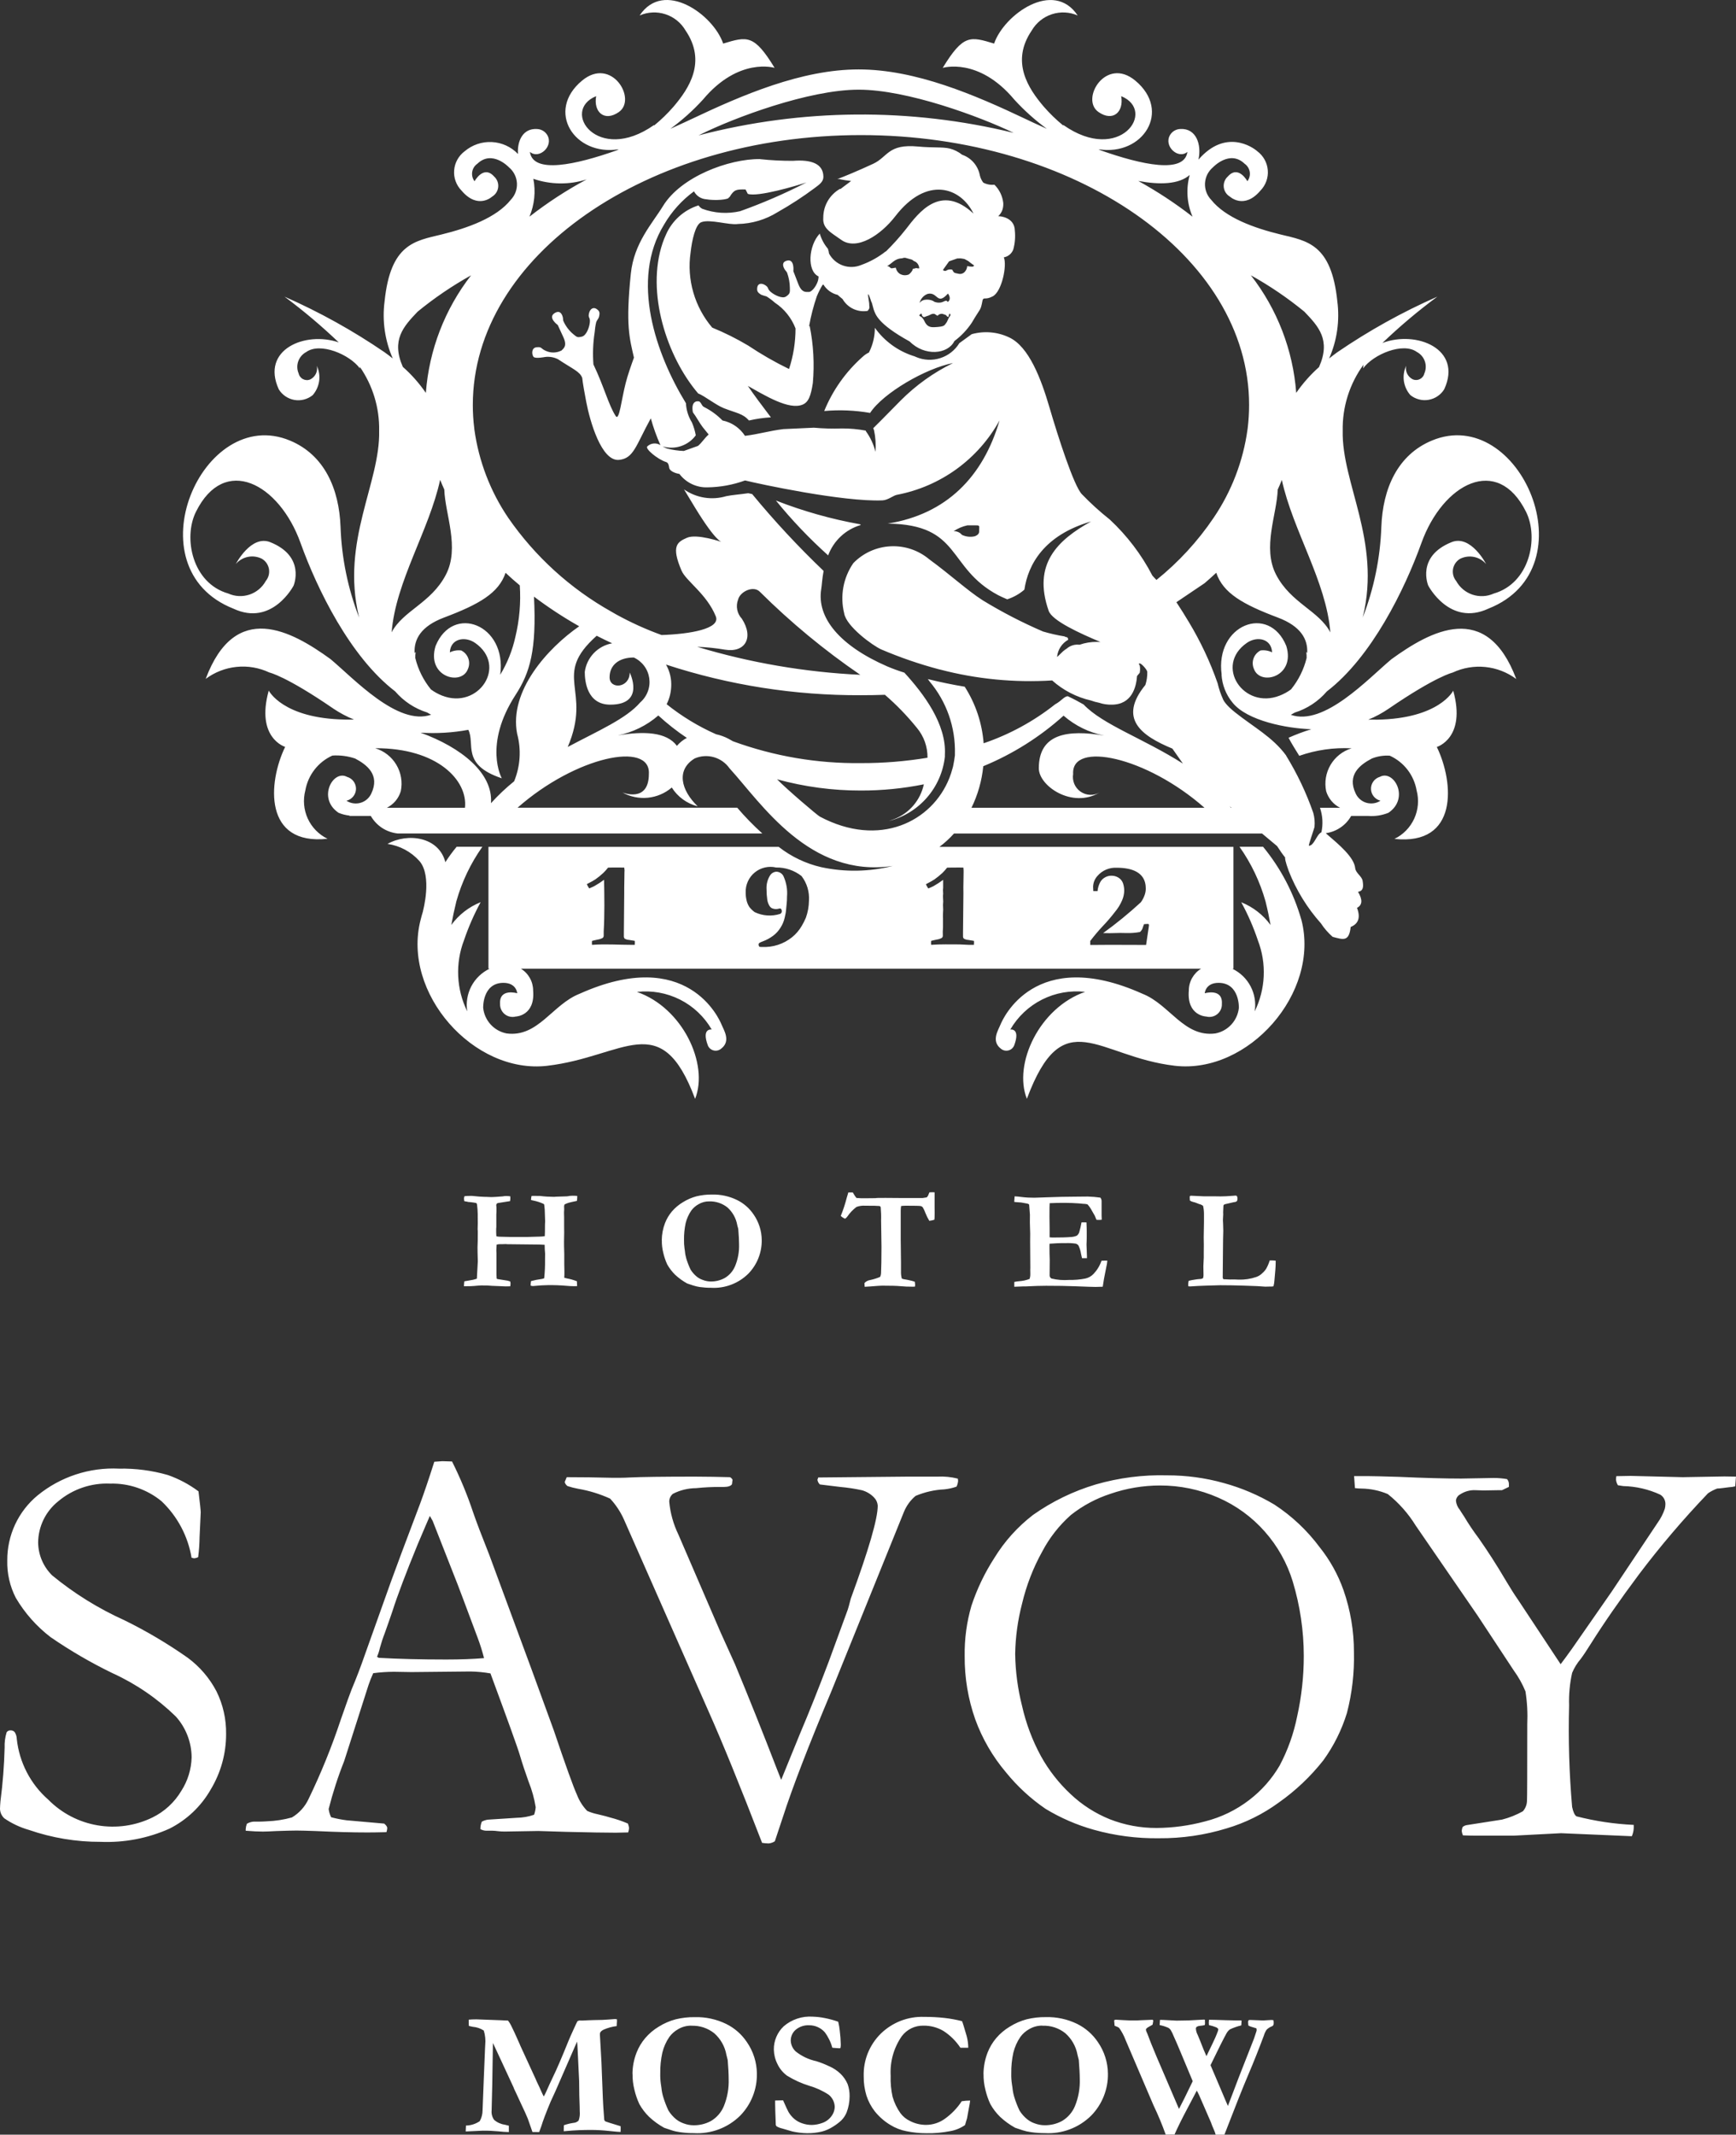 <?xml version="1.0" encoding="UTF-8"?> <svg xmlns="http://www.w3.org/2000/svg" viewBox="0 0 59.175 72.75" fill="none"><rect x="0" y="0" width="59.175" height="72.75" fill="#333333" stroke="none"/><path fill-rule="evenodd" clip-rule="evenodd" d="M29.27 3.056C27.567 3.056 25.011 4.02 23.898 4.572L23.813 4.614C27.331 3.696 31.021 3.666 34.553 4.528C33.397 3.972 30.929 3.056 29.27 3.056ZM15.874 72.642L15.883 72.44C16.05 72.437 16.213 72.385 16.352 72.291C16.416 72.178 16.449 72.05 16.449 71.921L16.49 70.871L16.534 69.802C16.539 69.737 16.54 69.698 16.54 69.684C16.556 69.521 16.539 69.358 16.491 69.202C16.378 69.128 16.247 69.084 16.112 69.074C16.057 69.064 16.015 69.054 15.983 69.045C15.978 68.996 15.977 68.956 15.977 68.923V68.831C16.05 68.824 16.134 68.82 16.233 68.82L17.098 68.852L17.18 68.857L17.316 68.861C17.355 68.911 17.389 68.964 17.417 69.019C17.491 69.162 17.586 69.373 17.708 69.65L17.741 69.728L18.202 70.73C18.212 70.753 18.227 70.789 18.25 70.834C18.28 70.904 18.309 70.972 18.341 71.035C18.373 71.099 18.406 71.171 18.438 71.247C18.471 71.323 18.505 71.392 18.535 71.45C18.562 71.402 18.59 71.35 18.615 71.294C18.694 71.113 18.77 70.947 18.844 70.794C18.975 70.527 19.151 70.118 19.373 69.567C19.409 69.478 19.468 69.345 19.549 69.167C19.63 68.989 19.675 68.894 19.683 68.885C19.714 68.865 19.752 68.856 19.789 68.86C19.809 68.86 19.841 68.86 19.882 68.86C19.983 68.853 20.105 68.85 20.251 68.845C20.457 68.845 20.621 68.837 20.748 68.826C20.875 68.814 20.942 68.81 20.958 68.81C20.982 68.81 21.005 68.813 21.029 68.817C21.029 68.843 21.031 68.865 21.031 68.881L21.025 68.97C21.025 68.987 21.025 69.014 21.023 69.049C20.867 69.068 20.715 69.11 20.572 69.173C20.491 69.212 20.45 69.262 20.45 69.318V69.363L20.501 70.266C20.506 70.348 20.522 70.758 20.549 71.497C20.555 71.663 20.568 71.872 20.588 72.125C20.591 72.15 20.593 72.175 20.594 72.2C20.592 72.217 20.595 72.233 20.6 72.249C20.605 72.265 20.614 72.28 20.625 72.292C20.644 72.304 20.819 72.362 21.154 72.462C21.156 72.494 21.157 72.517 21.157 72.533C21.157 72.574 21.157 72.615 21.154 72.658C21.101 72.658 20.968 72.646 20.752 72.623C20.552 72.601 20.352 72.59 20.151 72.589C19.865 72.589 19.589 72.6 19.319 72.625C19.284 72.629 19.249 72.632 19.216 72.634L19.22 72.429C19.325 72.392 19.433 72.365 19.543 72.349C19.611 72.346 19.675 72.318 19.723 72.27C19.759 72.17 19.773 72.062 19.762 71.956C19.762 71.891 19.762 71.835 19.759 71.785C19.749 71.579 19.742 71.291 19.741 70.923L19.691 69.884C19.685 69.738 19.678 69.633 19.671 69.577L18.935 71.264C18.918 71.305 18.891 71.361 18.856 71.436C18.81 71.533 18.78 71.6 18.765 71.634C18.613 71.999 18.508 72.276 18.449 72.471C18.432 72.519 18.409 72.583 18.378 72.662L18.15 72.66L17.992 72.207C17.943 72.089 17.864 71.909 17.749 71.671C17.682 71.531 17.63 71.417 17.592 71.331C17.575 71.296 17.562 71.269 17.554 71.252L17.519 71.177C17.518 71.167 17.515 71.157 17.51 71.148L17.071 70.2L16.802 69.624L16.78 71.02L16.758 71.926C16.747 72.039 16.777 72.153 16.843 72.246C16.945 72.334 17.071 72.391 17.204 72.41L17.345 72.445V72.662C17.233 72.659 17.109 72.651 16.978 72.636C16.805 72.62 16.631 72.612 16.457 72.614C16.412 72.614 16.218 72.623 15.875 72.641L15.874 72.642ZM21.559 70.684C21.56 70.433 21.608 70.184 21.7 69.95C21.77 69.772 21.868 69.608 21.991 69.462C22.124 69.306 22.281 69.173 22.457 69.068C22.635 68.957 22.828 68.873 23.031 68.819C23.244 68.767 23.463 68.742 23.683 68.745C24.052 68.735 24.418 68.814 24.75 68.975C25.038 69.116 25.283 69.331 25.461 69.598C25.678 69.913 25.796 70.286 25.8 70.669C25.804 70.934 25.757 71.196 25.659 71.442C25.562 71.688 25.416 71.912 25.232 72.101C25.025 72.306 24.777 72.465 24.505 72.568C24.232 72.67 23.942 72.715 23.651 72.698C23.494 72.699 23.337 72.688 23.182 72.666C23.083 72.653 22.985 72.631 22.891 72.6C22.741 72.552 22.658 72.522 22.64 72.516C22.453 72.413 22.279 72.287 22.123 72.14C21.993 72.012 21.881 71.866 21.793 71.707C21.72 71.549 21.663 71.384 21.624 71.215C21.58 71.041 21.559 70.861 21.562 70.682L21.559 70.684ZM23.569 69.035C23.409 69.033 23.252 69.074 23.115 69.156C22.998 69.221 22.896 69.311 22.816 69.419C22.705 69.582 22.623 69.764 22.577 69.956C22.526 70.188 22.502 70.426 22.506 70.663C22.503 70.785 22.51 70.906 22.527 71.026C22.532 71.049 22.536 71.089 22.545 71.147C22.555 71.255 22.576 71.361 22.607 71.465C22.655 71.623 22.715 71.779 22.786 71.929C22.856 72.042 22.945 72.143 23.048 72.227C23.126 72.288 23.213 72.335 23.306 72.367C23.413 72.408 23.527 72.43 23.642 72.43C23.848 72.433 24.052 72.383 24.234 72.285C24.432 72.168 24.586 71.99 24.674 71.778C24.794 71.483 24.85 71.166 24.838 70.848C24.838 70.69 24.828 70.478 24.805 70.207L24.791 70.152C24.786 70.136 24.775 70.095 24.761 70.031C24.71 69.744 24.563 69.484 24.344 69.292C24.124 69.118 23.849 69.027 23.568 69.038L23.569 69.035ZM28.573 68.906C28.598 69.005 28.615 69.107 28.625 69.209C28.645 69.366 28.657 69.524 28.66 69.682C28.66 69.721 28.656 69.76 28.648 69.798L28.618 69.807L28.407 69.792L28.37 69.786C28.319 69.595 28.231 69.415 28.112 69.257C28.046 69.183 27.964 69.123 27.873 69.083C27.781 69.042 27.683 69.021 27.583 69.022C27.417 69.013 27.253 69.067 27.125 69.173C27.07 69.219 27.027 69.277 26.997 69.342C26.968 69.408 26.953 69.478 26.954 69.55C26.96 69.688 27.021 69.819 27.122 69.913C27.328 70.077 27.568 70.191 27.825 70.246C27.975 70.293 28.121 70.35 28.262 70.418C28.406 70.479 28.537 70.566 28.65 70.674C28.754 70.774 28.836 70.894 28.893 71.027C28.941 71.163 28.964 71.307 28.96 71.451C28.959 71.638 28.924 71.823 28.857 71.997C28.815 72.097 28.754 72.189 28.677 72.265C28.592 72.344 28.5 72.413 28.402 72.473C28.283 72.551 28.152 72.609 28.014 72.645C27.846 72.685 27.675 72.703 27.502 72.7C27.337 72.697 27.171 72.677 27.01 72.641L26.655 72.538C26.589 72.524 26.527 72.498 26.469 72.464C26.455 72.448 26.446 72.429 26.443 72.408V72.376C26.443 72.354 26.438 72.219 26.428 71.971C26.423 71.843 26.422 71.753 26.422 71.7V71.586L26.693 71.58C26.79 71.798 26.85 71.93 26.876 71.975C26.93 72.067 26.999 72.149 27.08 72.218C27.158 72.282 27.247 72.332 27.343 72.363C27.45 72.401 27.563 72.42 27.677 72.419C27.797 72.416 27.916 72.393 28.029 72.351C28.152 72.309 28.259 72.231 28.336 72.127C28.411 72.032 28.452 71.916 28.453 71.796C28.45 71.718 28.43 71.641 28.395 71.571C28.36 71.501 28.31 71.439 28.249 71.39C28.043 71.254 27.818 71.151 27.581 71.083C27.317 71.002 27.065 70.886 26.829 70.741C26.687 70.637 26.573 70.499 26.499 70.339C26.423 70.189 26.382 70.023 26.378 69.854C26.375 69.705 26.404 69.558 26.462 69.421C26.52 69.283 26.605 69.16 26.714 69.057C26.85 68.94 27.007 68.851 27.177 68.795C27.348 68.738 27.528 68.716 27.707 68.729C27.847 68.733 27.987 68.75 28.124 68.778C28.276 68.808 28.426 68.849 28.572 68.901L28.573 68.906ZM32.793 68.882C32.819 68.942 32.87 69.11 32.95 69.387C32.986 69.518 33.004 69.653 33.005 69.788H32.737C32.585 69.557 32.386 69.361 32.153 69.212C31.948 69.093 31.716 69.032 31.479 69.035C31.337 69.032 31.195 69.062 31.067 69.124C30.938 69.187 30.826 69.279 30.74 69.393C30.466 69.787 30.332 70.263 30.36 70.742C30.351 70.983 30.373 71.223 30.425 71.457C30.482 71.659 30.573 71.85 30.695 72.02C30.78 72.133 30.891 72.224 31.019 72.284C31.19 72.373 31.381 72.418 31.574 72.417C31.798 72.414 32.017 72.344 32.2 72.214C32.43 72.051 32.628 71.847 32.782 71.611C32.877 71.596 32.973 71.588 33.069 71.588C33.06 71.666 33.047 71.744 33.031 71.82C33.025 71.852 33.001 71.978 32.963 72.196L32.935 72.285L32.895 72.423C32.743 72.528 32.57 72.599 32.389 72.63C32.125 72.682 31.856 72.706 31.587 72.701C31.356 72.702 31.127 72.679 30.901 72.633C30.705 72.596 30.518 72.523 30.348 72.418C30.146 72.297 29.967 72.14 29.819 71.956C29.694 71.795 29.597 71.612 29.534 71.417C29.47 71.205 29.438 70.983 29.441 70.761C29.433 70.492 29.48 70.224 29.58 69.974C29.681 69.724 29.831 69.497 30.023 69.308C30.218 69.118 30.45 68.969 30.704 68.87C30.959 68.772 31.231 68.726 31.503 68.736C31.733 68.735 31.964 68.747 32.193 68.772C32.396 68.795 32.598 68.832 32.797 68.883L32.793 68.882ZM33.524 70.683C33.526 70.432 33.574 70.183 33.665 69.949C33.735 69.771 33.833 69.607 33.956 69.461C34.089 69.305 34.247 69.172 34.423 69.067C34.601 68.956 34.794 68.872 34.996 68.818C35.209 68.766 35.428 68.741 35.647 68.744C36.016 68.734 36.382 68.813 36.714 68.974C37.002 69.116 37.247 69.331 37.425 69.597C37.643 69.912 37.762 70.285 37.765 70.668C37.77 70.933 37.722 71.195 37.624 71.441C37.526 71.687 37.381 71.911 37.196 72.1C36.989 72.305 36.742 72.464 36.469 72.567C36.197 72.67 35.906 72.714 35.615 72.697C35.458 72.698 35.301 72.687 35.146 72.665C35.047 72.652 34.949 72.63 34.854 72.599C34.705 72.551 34.622 72.521 34.603 72.515C34.416 72.412 34.242 72.285 34.086 72.139C33.956 72.011 33.845 71.865 33.757 71.706C33.683 71.548 33.627 71.384 33.588 71.214C33.544 71.04 33.523 70.861 33.526 70.681L33.524 70.683ZM35.535 69.034C35.375 69.031 35.218 69.073 35.08 69.155C34.963 69.22 34.861 69.31 34.782 69.418C34.67 69.581 34.589 69.763 34.542 69.955C34.491 70.187 34.467 70.425 34.471 70.662C34.468 70.784 34.475 70.905 34.493 71.025C34.498 71.048 34.501 71.088 34.511 71.146C34.521 71.254 34.541 71.36 34.572 71.464C34.621 71.622 34.68 71.778 34.752 71.928C34.822 72.041 34.911 72.142 35.015 72.226C35.091 72.287 35.178 72.334 35.271 72.366C35.38 72.407 35.495 72.429 35.611 72.429C35.817 72.431 36.02 72.382 36.202 72.284C36.399 72.167 36.554 71.989 36.642 71.777C36.762 71.482 36.818 71.165 36.806 70.847C36.806 70.69 36.794 70.477 36.773 70.206L36.759 70.151C36.754 70.135 36.743 70.094 36.729 70.03C36.677 69.743 36.53 69.483 36.311 69.291C36.091 69.116 35.816 69.026 35.535 69.037V69.034ZM37.993 69.034L37.978 68.852C37.995 68.84 38.014 68.834 38.035 68.832C38.198 68.843 38.36 68.852 38.524 68.858C38.591 68.858 38.635 68.858 38.654 68.858C38.724 68.858 38.808 68.858 38.902 68.85L39.286 68.834C39.292 68.837 39.298 68.841 39.302 68.847C39.307 68.852 39.31 68.858 39.312 68.865L39.289 69C39.254 69.023 39.218 69.044 39.18 69.063C39.099 69.106 39.061 69.142 39.061 69.169C39.063 69.203 39.074 69.237 39.091 69.266C39.109 69.306 39.126 69.346 39.14 69.387C39.173 69.484 39.267 69.718 39.423 70.09L40.188 71.873C40.288 71.686 40.444 71.372 40.656 70.928L40.222 69.889C40.142 69.695 40.071 69.533 40.013 69.407C39.993 69.366 39.976 69.327 39.962 69.289C39.951 69.269 39.936 69.241 39.916 69.203C39.895 69.163 39.863 69.13 39.823 69.108C39.729 69.066 39.63 69.035 39.529 69.015L39.54 68.838C39.603 68.838 39.69 68.841 39.8 68.848C39.959 68.858 40.062 68.864 40.106 68.864L40.52 68.857L41.031 68.829C41.044 68.831 41.058 68.832 41.071 68.832L41.074 68.932V68.967C41.073 68.984 41.07 69 41.064 69.016C41.011 69.029 40.957 69.037 40.903 69.041C40.865 69.043 40.828 69.054 40.795 69.073C40.786 69.081 40.778 69.09 40.773 69.101C40.767 69.112 40.764 69.124 40.764 69.136C40.769 69.212 40.79 69.285 40.826 69.351C40.844 69.39 40.867 69.446 40.898 69.524C40.995 69.775 41.07 69.959 41.124 70.075L41.33 69.648C41.401 69.506 41.464 69.36 41.518 69.211C41.523 69.196 41.525 69.179 41.526 69.163V69.146C41.508 69.124 41.486 69.106 41.46 69.093C41.379 69.06 41.295 69.035 41.209 69.016C41.207 68.979 41.204 68.95 41.204 68.93C41.205 68.898 41.208 68.866 41.212 68.834C41.278 68.834 41.461 68.838 41.766 68.849C41.944 68.853 42.057 68.857 42.105 68.857C42.146 68.857 42.182 68.857 42.215 68.857C42.248 68.857 42.28 68.857 42.315 68.857L42.321 68.881L42.313 69.014L42.306 69.028C42.175 69.059 42.048 69.104 41.926 69.161C41.877 69.197 41.837 69.244 41.808 69.297C41.711 69.47 41.529 69.832 41.262 70.384L41.275 70.41L41.462 70.847L41.784 71.606C41.818 71.679 41.841 71.736 41.856 71.771L42.227 70.796L42.747 69.471L42.829 69.223C42.834 69.207 42.836 69.191 42.835 69.174L42.827 69.126C42.76 69.104 42.705 69.088 42.664 69.077C42.624 69.067 42.587 69.051 42.552 69.029C42.546 68.964 42.543 68.925 42.543 68.908C42.545 68.886 42.552 68.865 42.564 68.847L42.613 68.841L43.055 68.858L43.345 68.841L43.408 68.85C43.414 68.881 43.417 68.913 43.417 68.945C43.419 68.974 43.412 69.004 43.396 69.029C43.381 69.047 43.36 69.059 43.337 69.065C43.275 69.091 43.219 69.129 43.172 69.177C43.132 69.238 43.101 69.305 43.081 69.375C42.909 69.835 42.733 70.279 42.55 70.707C42.368 71.135 42.097 71.816 41.737 72.75H41.438C41.422 72.689 41.4 72.629 41.373 72.571C41.337 72.492 41.305 72.411 41.276 72.328L40.947 71.571C40.896 71.446 40.851 71.353 40.819 71.292L40.794 71.251C40.79 71.259 40.687 71.457 40.483 71.842C40.278 72.227 40.131 72.528 40.036 72.745L39.735 72.748C39.614 72.408 39.475 72.074 39.319 71.749L38.365 69.518C38.311 69.375 38.238 69.239 38.15 69.114C38.124 69.092 38.094 69.076 38.062 69.066C38.046 69.061 38.023 69.051 37.994 69.038L37.993 69.034ZM46.157 50.306H46.609C46.772 50.306 47.129 50.316 47.682 50.332C48.539 50.37 49.246 50.39 49.812 50.39L50.915 50.37C51.068 50.37 51.22 50.383 51.37 50.409C51.41 50.453 51.433 50.511 51.434 50.571V50.674L51.199 50.786H51.096L50.568 50.795L50.296 50.786C50.111 50.777 49.928 50.827 49.774 50.928C49.734 50.949 49.699 50.979 49.674 51.017C49.648 51.054 49.633 51.097 49.628 51.142C49.639 51.258 49.685 51.367 49.76 51.455C49.789 51.506 49.84 51.58 49.906 51.681C50.059 51.939 50.227 52.187 50.407 52.427C50.699 52.843 51.015 53.33 51.349 53.898C51.482 54.122 51.62 54.341 51.764 54.548L53.197 56.716C53.289 56.597 53.419 56.42 53.585 56.188L54.943 54.235L56.507 51.891C56.611 51.746 56.693 51.586 56.749 51.418C56.762 51.366 56.769 51.313 56.769 51.26C56.77 51.195 56.754 51.132 56.723 51.075C56.692 51.019 56.647 50.971 56.592 50.938C56.196 50.755 55.767 50.656 55.331 50.646C55.286 50.641 55.227 50.63 55.15 50.618C55.114 50.561 55.092 50.497 55.085 50.431C55.086 50.389 55.089 50.349 55.095 50.308L55.585 50.299L57.357 50.343L58.78 50.318C58.817 50.318 58.95 50.321 59.174 50.324L59.149 50.654C59.081 50.672 59.01 50.682 58.94 50.685L58.714 50.714C58.654 50.723 58.594 50.728 58.534 50.73C58.424 50.771 58.319 50.825 58.222 50.891C57.384 51.766 56.598 52.689 55.868 53.655C55.221 54.521 54.674 55.309 54.226 56.021C54.081 56.252 53.966 56.426 53.88 56.539C53.759 56.681 53.661 56.84 53.589 57.012C53.508 57.376 53.474 57.749 53.486 58.122C53.455 59.277 53.489 60.432 53.589 61.583C53.627 61.757 53.675 61.863 53.739 61.902C54.377 62.065 55.031 62.163 55.689 62.193V62.306C55.684 62.4 55.662 62.493 55.624 62.579L53.212 62.476L51.6 62.56H50.281C50.155 62.56 50.017 62.556 49.866 62.55C49.845 62.502 49.831 62.451 49.826 62.399C49.83 62.354 49.839 62.309 49.856 62.266C49.893 62.234 49.939 62.212 49.987 62.202L51.203 62.012C51.45 61.949 51.688 61.853 51.911 61.729C51.996 61.632 52.045 61.51 52.05 61.382C52.057 61.269 52.06 60.394 52.06 58.762C52.077 58.389 52.057 58.014 51.999 57.644C51.895 57.391 51.761 57.152 51.601 56.932L50.365 55.057L48.257 51.992C48.004 51.582 47.682 51.218 47.305 50.918C47.023 50.799 46.721 50.736 46.415 50.731C46.338 50.731 46.261 50.725 46.186 50.715L46.157 50.309V50.306ZM39.43 62.298C39.985 62.294 40.537 62.219 41.073 62.075C41.622 61.937 42.137 61.688 42.586 61.342C43.003 61.023 43.353 60.626 43.618 60.173C43.899 59.644 44.1 59.077 44.217 58.49C44.367 57.815 44.442 57.126 44.442 56.434C44.441 55.575 44.314 54.721 44.066 53.899C43.874 53.27 43.549 52.69 43.113 52.197C42.674 51.699 42.13 51.303 41.521 51.038C40.895 50.763 40.217 50.623 39.533 50.626C38.961 50.627 38.393 50.723 37.853 50.909C37.364 51.068 36.908 51.312 36.505 51.63C36.106 51.983 35.775 52.405 35.527 52.876C35.217 53.434 34.986 54.032 34.839 54.653C34.693 55.213 34.614 55.788 34.604 56.367C34.613 56.965 34.692 57.56 34.839 58.139C34.974 58.738 35.191 59.316 35.485 59.855C35.752 60.334 36.091 60.768 36.492 61.142C36.88 61.51 37.334 61.801 37.83 62.001C38.339 62.2 38.88 62.301 39.427 62.298L39.43 62.298ZM32.883 56.434C32.874 55.855 32.952 55.279 33.114 54.723C33.304 54.15 33.566 53.604 33.893 53.098C34.239 52.532 34.686 52.035 35.212 51.63C35.863 51.17 36.586 50.819 37.351 50.591C38.141 50.363 38.961 50.258 39.783 50.28C40.438 50.279 41.09 50.367 41.72 50.544C42.324 50.71 42.902 50.956 43.44 51.277C44.037 51.667 44.56 52.16 44.985 52.732C45.335 53.17 45.609 53.664 45.796 54.193C46.033 54.874 46.154 55.591 46.152 56.313C46.168 57.008 46.088 57.702 45.914 58.375C45.736 58.957 45.463 59.504 45.106 59.996C44.673 60.545 44.163 61.028 43.591 61.431C43.052 61.825 42.449 62.124 41.809 62.313C41.064 62.541 40.288 62.654 39.509 62.648C38.755 62.659 38.003 62.561 37.278 62.357C36.702 62.195 36.151 61.956 35.64 61.646C35.133 61.3 34.679 60.881 34.292 60.404C33.838 59.868 33.483 59.256 33.243 58.596C32.999 57.903 32.877 57.172 32.883 56.436L32.883 56.434ZM19.25 50.505L19.318 50.343C19.825 50.343 20.332 50.35 20.841 50.363H21.154C21.246 50.363 21.353 50.36 21.465 50.353C21.874 50.334 22.611 50.324 23.679 50.324C23.895 50.324 24.1 50.327 24.302 50.33C24.505 50.334 24.698 50.338 24.884 50.343C24.922 50.362 24.952 50.393 24.97 50.431L24.952 50.582C24.913 50.643 24.82 50.676 24.669 50.676H24.592C24.303 50.673 24.014 50.687 23.726 50.717C23.451 50.719 23.18 50.785 22.936 50.911C22.896 50.945 22.864 50.986 22.842 51.034C22.821 51.082 22.811 51.133 22.813 51.185C22.849 51.569 22.953 51.943 23.121 52.29L24.556 55.617L25.055 56.72C25.54 57.888 26.017 59.082 26.487 60.301C26.538 60.434 26.584 60.552 26.628 60.658L27.258 59.113C27.587 58.337 27.917 57.508 28.25 56.627L28.899 54.853C28.912 54.815 28.948 54.69 29.002 54.477C29.614 52.81 29.92 51.757 29.919 51.317C29.912 51.209 29.866 51.108 29.79 51.031C29.678 50.915 29.536 50.831 29.381 50.788C29.138 50.735 28.893 50.698 28.646 50.676L27.947 50.591C27.902 50.548 27.873 50.492 27.863 50.431L27.892 50.353L30.943 50.324H31.951C32.186 50.312 32.421 50.335 32.649 50.392L32.659 50.466C32.654 50.535 32.635 50.603 32.605 50.665C32.47 50.713 32.331 50.744 32.189 50.758C31.852 50.774 31.52 50.85 31.209 50.981C31.035 51.128 30.899 51.314 30.813 51.524L28.334 57.651C27.561 59.492 27.011 60.918 26.685 61.93L26.412 62.751C26.35 62.792 26.278 62.818 26.203 62.825C26.128 62.824 26.052 62.818 25.977 62.805C25.231 60.871 24.622 59.377 24.151 58.32L21.265 51.778C21.149 51.52 20.991 51.282 20.798 51.074C20.452 50.916 20.086 50.803 19.71 50.739C19.587 50.716 19.464 50.685 19.345 50.646C19.297 50.612 19.262 50.562 19.248 50.505L19.25 50.505ZM12.909 56.499C13.581 56.538 14.35 56.557 15.209 56.557C15.698 56.557 16.13 56.541 16.499 56.509C16.44 56.275 16.368 56.045 16.283 55.82C15.875 54.729 15.649 54.122 15.604 54.011L14.749 51.834L14.652 51.663C14.616 51.741 14.479 52.066 14.237 52.633C13.835 53.613 13.546 54.377 13.372 54.924C13.288 55.167 13.204 55.413 13.117 55.654C13.052 55.821 12.996 55.991 12.949 56.163C12.927 56.266 12.894 56.366 12.852 56.463L12.908 56.498L12.909 56.499ZM8.415 62.155C8.486 62.112 8.566 62.087 8.649 62.081H8.866C8.911 62.081 8.989 62.078 9.095 62.071C9.384 62.061 9.672 62.017 9.951 61.939C10.197 61.792 10.394 61.575 10.516 61.315C10.943 60.433 11.312 59.524 11.62 58.594C11.814 58.034 11.938 57.696 11.986 57.575C12.145 57.198 12.296 56.802 12.44 56.387L13.324 53.909C13.463 53.521 13.797 52.626 14.325 51.233C14.456 50.879 14.616 50.408 14.804 49.817L15.078 49.798L15.409 49.808C15.688 50.365 15.927 50.941 16.124 51.532C16.236 51.86 16.422 52.346 16.68 52.996L18.111 56.87L18.877 58.971C19.28 60.165 19.544 60.899 19.669 61.172C19.747 61.375 19.865 61.56 20.016 61.717C20.129 61.767 20.248 61.804 20.369 61.829C20.577 61.877 20.716 61.916 20.797 61.941C21.004 61.994 21.207 62.063 21.403 62.147C21.424 62.198 21.438 62.253 21.442 62.308C21.438 62.357 21.428 62.404 21.412 62.45C21.209 62.455 21.067 62.459 20.987 62.459C20.665 62.459 20.102 62.45 19.29 62.43L18.348 62.401L17.205 62.42C17.128 62.42 17.05 62.416 16.974 62.407C16.907 62.397 16.839 62.392 16.771 62.391H16.565C16.498 62.388 16.433 62.37 16.375 62.337C16.374 62.25 16.391 62.164 16.423 62.083C16.487 62.048 16.557 62.025 16.629 62.015L17.619 61.951C17.819 61.948 18.017 61.913 18.205 61.848C18.235 61.765 18.253 61.678 18.26 61.59C18.212 61.291 18.131 60.998 18.017 60.717C17.905 60.402 17.805 60.106 17.722 59.823C17.639 59.54 17.301 58.611 16.718 57.03C16.494 56.991 16.267 56.969 16.039 56.965L14.022 56.985L13.427 56.975C13.191 56.976 12.956 56.992 12.722 57.023C12.661 57.155 12.607 57.29 12.561 57.428L11.732 60.018C11.52 60.551 11.344 61.096 11.203 61.651C11.215 61.749 11.244 61.844 11.287 61.932C11.46 61.979 11.636 62.013 11.814 62.036L13.097 62.149C13.166 62.207 13.2 62.258 13.2 62.301C13.198 62.349 13.188 62.396 13.172 62.441C12.888 62.448 12.674 62.451 12.522 62.451C12.02 62.451 11.436 62.435 10.769 62.403C10.461 62.392 10.242 62.386 10.109 62.386C9.976 62.386 9.749 62.392 9.421 62.403C9.209 62.415 9.054 62.421 8.961 62.421C8.81 62.421 8.614 62.413 8.375 62.392V62.339C8.379 62.277 8.392 62.216 8.414 62.158L8.415 62.155ZM6.766 50.826C6.817 51.242 6.842 51.48 6.842 51.54L6.803 52.38C6.8 52.61 6.784 52.84 6.755 53.068C6.711 53.091 6.663 53.104 6.613 53.107L6.53 53.089C6.407 52.353 6.048 51.677 5.507 51.163C5.014 50.757 4.389 50.544 3.751 50.562C3.108 50.535 2.479 50.75 1.987 51.163C1.775 51.332 1.603 51.546 1.484 51.789C1.366 52.032 1.302 52.299 1.3 52.57C1.305 52.992 1.477 53.394 1.778 53.69C2.527 54.306 3.355 54.82 4.239 55.218C4.991 55.587 5.713 56.015 6.398 56.496C6.807 56.798 7.143 57.19 7.379 57.641C7.602 58.092 7.714 58.59 7.707 59.093C7.709 59.761 7.527 60.416 7.182 60.988C6.855 61.561 6.365 62.025 5.775 62.322C5.039 62.651 4.236 62.804 3.43 62.771C2.599 62.774 1.774 62.636 0.988 62.365C0.688 62.279 0.403 62.146 0.146 61.969C0.056 61.885 0.004 61.77 0 61.648C0 61.58 0.007 61.49 0.016 61.383C0.095 60.778 0.142 60.169 0.158 59.558C0.151 59.383 0.174 59.208 0.225 59.04C0.239 59.017 0.26 58.997 0.286 58.985C0.311 58.973 0.339 58.969 0.367 58.972C0.392 58.971 0.418 58.976 0.442 58.987C0.465 58.997 0.486 59.013 0.502 59.033C0.546 59.103 0.571 59.183 0.572 59.265C0.658 60.066 1.042 60.806 1.649 61.336C2.103 61.795 2.689 62.1 3.326 62.208C3.962 62.317 4.617 62.223 5.197 61.94C5.604 61.741 5.945 61.428 6.177 61.039C6.398 60.697 6.521 60.301 6.532 59.893C6.529 59.379 6.338 58.884 5.995 58.501C5.366 57.887 4.636 57.387 3.836 57.023C3.102 56.668 2.397 56.257 1.725 55.795C1.247 55.429 0.845 54.975 0.539 54.456C0.337 54.063 0.237 53.625 0.248 53.182C0.245 52.759 0.336 52.339 0.515 51.955C0.694 51.571 0.957 51.231 1.284 50.962C2.065 50.326 3.054 50.002 4.059 50.052C4.621 50.041 5.18 50.114 5.72 50.269C6.094 50.4 6.447 50.587 6.765 50.825L6.766 50.826ZM15.814 43.836C15.815 43.78 15.82 43.724 15.828 43.668L16.124 43.616C16.169 43.605 16.212 43.593 16.255 43.578L16.287 42.984C16.28 42.77 16.277 42.612 16.277 42.505L16.279 42.449C16.284 42.383 16.286 42.222 16.286 41.958L16.281 41.89L16.286 41.691L16.284 41.484V41.382C16.283 41.274 16.275 41.166 16.262 41.059C16.257 41.04 16.251 41.022 16.244 41.004C16.23 40.998 16.216 40.995 16.202 40.993C16.187 40.991 16.171 40.989 16.153 40.985C16.091 40.975 16.026 40.968 15.956 40.963L15.921 40.953C15.888 40.95 15.855 40.944 15.824 40.934C15.819 40.886 15.816 40.858 15.816 40.846C15.818 40.819 15.823 40.794 15.831 40.769C15.875 40.761 15.92 40.757 15.964 40.758C16.02 40.758 16.061 40.758 16.083 40.756C16.277 40.777 16.419 40.787 16.512 40.789C16.555 40.789 16.599 40.789 16.641 40.793C16.684 40.796 16.723 40.797 16.757 40.797C16.809 40.797 16.936 40.789 17.138 40.773C17.174 40.765 17.211 40.761 17.248 40.761C17.297 40.761 17.345 40.764 17.394 40.771C17.394 40.805 17.396 40.828 17.396 40.841C17.395 40.873 17.392 40.904 17.386 40.935L16.967 41.001C16.952 41.006 16.94 41.015 16.93 41.028C16.921 41.04 16.916 41.055 16.915 41.071L16.923 41.157V41.196V41.3L16.918 41.38V41.4C16.918 41.417 16.918 41.432 16.918 41.446V41.747C16.918 41.776 16.918 41.795 16.918 41.812C16.918 41.818 16.918 41.845 16.913 41.886C16.913 41.912 16.913 41.938 16.913 41.965C16.913 41.993 16.913 42.046 16.92 42.133C16.957 42.141 16.994 42.146 17.031 42.148L17.383 42.156H17.557H17.984L18.4 42.144C18.457 42.144 18.514 42.138 18.57 42.128C18.575 42.075 18.576 41.943 18.577 41.731L18.582 41.624L18.568 41.222L18.551 41.055C18.544 41.041 18.532 41.03 18.518 41.024C18.412 40.976 18.3 40.94 18.186 40.917C18.157 40.912 18.129 40.904 18.101 40.895C18.102 40.849 18.108 40.803 18.119 40.759L18.184 40.756L18.413 40.759C18.562 40.778 18.712 40.787 18.862 40.788C18.897 40.788 18.924 40.788 18.945 40.784L19.254 40.774C19.282 40.774 19.31 40.771 19.336 40.771C19.394 40.758 19.453 40.751 19.512 40.751C19.558 40.751 19.613 40.751 19.677 40.758C19.677 40.82 19.672 40.875 19.666 40.927C19.52 40.957 19.426 40.979 19.38 40.992C19.333 41.006 19.288 41.026 19.244 41.048L19.229 41.097V41.137L19.231 41.199V41.225C19.228 41.259 19.226 41.285 19.226 41.302V41.361C19.226 41.432 19.229 41.473 19.229 41.48V41.782L19.231 42.01L19.226 42.31C19.226 42.381 19.226 42.523 19.234 42.738V43.075L19.239 43.354C19.239 43.407 19.239 43.471 19.234 43.546C19.266 43.555 19.297 43.562 19.325 43.569C19.441 43.59 19.555 43.623 19.665 43.666L19.672 43.831L19.561 43.834C19.484 43.834 19.397 43.829 19.298 43.82C19.09 43.802 18.881 43.795 18.672 43.798C18.543 43.798 18.375 43.809 18.17 43.829C18.142 43.829 18.114 43.824 18.088 43.814C18.088 43.762 18.092 43.711 18.101 43.66L18.283 43.618L18.477 43.586C18.495 43.583 18.52 43.575 18.55 43.565C18.572 43.353 18.582 43.14 18.579 42.927L18.581 42.725C18.571 42.625 18.566 42.524 18.566 42.424C18.51 42.419 18.445 42.417 18.378 42.415L17.276 42.403L17.255 42.4L17.238 42.398C17.226 42.398 17.213 42.399 17.201 42.4C17.16 42.4 17.126 42.403 17.097 42.403H17.031C16.996 42.403 16.961 42.408 16.928 42.419L16.919 42.596V42.632C16.922 42.676 16.923 42.702 16.923 42.715V43.451C16.923 43.492 16.926 43.534 16.93 43.576L16.954 43.59L17.303 43.646C17.316 43.651 17.33 43.655 17.344 43.658C17.362 43.662 17.379 43.668 17.395 43.678C17.399 43.702 17.402 43.727 17.403 43.752C17.402 43.781 17.398 43.809 17.393 43.838C17.337 43.838 17.286 43.841 17.247 43.841C17.208 43.841 17.18 43.841 17.15 43.838C17.136 43.838 17.123 43.837 17.109 43.835L16.775 43.822C16.665 43.811 16.554 43.807 16.443 43.809H16.394C16.329 43.812 16.289 43.816 16.279 43.816C16.126 43.832 15.972 43.838 15.818 43.836L15.814 43.836ZM22.558 42.269C22.559 42.067 22.597 41.867 22.67 41.679C22.726 41.536 22.805 41.404 22.903 41.287C23.011 41.162 23.138 41.055 23.28 40.971C23.423 40.881 23.579 40.814 23.742 40.77C23.913 40.729 24.089 40.709 24.265 40.71C24.561 40.703 24.855 40.766 25.122 40.896C25.353 41.009 25.55 41.182 25.693 41.397C25.867 41.65 25.962 41.95 25.965 42.257C25.968 42.47 25.93 42.681 25.851 42.879C25.773 43.076 25.656 43.256 25.508 43.408C25.341 43.573 25.142 43.701 24.923 43.783C24.704 43.866 24.47 43.902 24.236 43.888C24.11 43.889 23.984 43.88 23.859 43.863C23.78 43.852 23.702 43.834 23.626 43.809C23.506 43.77 23.439 43.747 23.425 43.742C23.274 43.66 23.135 43.558 23.009 43.44C22.905 43.337 22.815 43.219 22.743 43.091C22.685 42.964 22.64 42.832 22.609 42.696C22.574 42.556 22.557 42.413 22.56 42.269H22.558ZM24.173 40.944C24.045 40.942 23.919 40.976 23.809 41.042C23.714 41.094 23.631 41.166 23.566 41.253C23.476 41.384 23.41 41.53 23.372 41.685C23.332 41.872 23.313 42.062 23.316 42.254C23.314 42.351 23.319 42.448 23.333 42.544C23.335 42.564 23.34 42.596 23.347 42.642C23.354 42.728 23.371 42.814 23.395 42.897C23.434 43.025 23.483 43.15 23.541 43.271C23.598 43.361 23.669 43.442 23.752 43.51C23.814 43.559 23.884 43.597 23.959 43.622C24.045 43.656 24.137 43.673 24.229 43.674C24.396 43.676 24.56 43.634 24.706 43.554C24.865 43.46 24.988 43.317 25.058 43.147C25.156 42.91 25.201 42.655 25.192 42.4C25.192 42.273 25.183 42.101 25.165 41.884L25.154 41.839C25.144 41.808 25.135 41.775 25.129 41.742C25.087 41.513 24.969 41.304 24.795 41.149C24.618 41.009 24.397 40.936 24.171 40.944L24.173 40.944ZM28.922 40.638H29.068C29.08 40.656 29.088 40.669 29.092 40.676C29.12 40.73 29.155 40.78 29.194 40.827C29.302 40.837 29.411 40.841 29.519 40.837C29.641 40.837 29.749 40.836 29.845 40.834L29.893 40.827L30.18 40.825L30.715 40.829H31.45L31.589 40.807C31.621 40.776 31.644 40.737 31.656 40.695C31.663 40.68 31.672 40.66 31.682 40.635L31.787 40.632C31.802 40.632 31.825 40.632 31.858 40.635C31.858 40.744 31.858 40.91 31.858 41.128L31.86 41.34L31.858 41.461C31.859 41.497 31.855 41.533 31.849 41.569C31.793 41.587 31.735 41.6 31.677 41.606C31.625 41.52 31.58 41.43 31.544 41.337C31.52 41.269 31.489 41.204 31.452 41.143C31.435 41.123 31.412 41.109 31.386 41.103C31.349 41.095 31.182 41.091 30.883 41.091C30.839 41.091 30.786 41.094 30.716 41.101C30.708 41.151 30.704 41.202 30.703 41.253V41.572V42.268L30.712 43.021V43.329C30.709 43.412 30.718 43.495 30.741 43.576C30.786 43.592 30.833 43.603 30.881 43.608C30.894 43.608 30.951 43.622 31.056 43.645C31.099 43.655 31.142 43.668 31.183 43.683C31.19 43.74 31.195 43.775 31.195 43.788C31.194 43.808 31.192 43.829 31.187 43.849C31.152 43.849 31.124 43.851 31.103 43.851C30.964 43.852 30.826 43.846 30.688 43.833C30.574 43.822 30.367 43.816 30.069 43.816C30.02 43.816 29.881 43.825 29.65 43.844C29.56 43.851 29.502 43.854 29.474 43.854C29.474 43.831 29.472 43.812 29.47 43.799L29.467 43.744V43.726C29.518 43.671 29.587 43.635 29.661 43.624C29.778 43.6 29.891 43.564 30.001 43.517C30.019 43.48 30.03 43.44 30.032 43.399C30.041 43.208 30.047 42.906 30.047 42.492L30.034 41.595C30.039 41.445 30.034 41.295 30.021 41.146C30.019 41.134 30.013 41.122 30.003 41.114C29.994 41.106 29.983 41.101 29.971 41.101C29.922 41.094 29.761 41.091 29.491 41.091C29.39 41.084 29.288 41.098 29.193 41.134C29.074 41.225 28.971 41.333 28.886 41.457C28.848 41.508 28.817 41.533 28.798 41.533C28.747 41.509 28.7 41.478 28.659 41.439C28.741 41.239 28.809 41.033 28.862 40.823C28.887 40.733 28.906 40.671 28.917 40.639L28.922 40.638ZM34.586 40.772C34.664 40.775 34.743 40.782 34.821 40.794C34.965 40.812 35.111 40.82 35.257 40.819C35.314 40.819 35.459 40.814 35.694 40.804C36.047 40.791 36.365 40.783 36.649 40.783L37.08 40.779C37.223 40.783 37.365 40.795 37.507 40.815C37.537 40.85 37.552 40.896 37.55 40.943V41.431L37.554 41.528C37.554 41.537 37.553 41.552 37.552 41.571L37.455 41.575C37.442 41.575 37.414 41.575 37.375 41.571C37.36 41.539 37.341 41.492 37.317 41.431L37.22 41.262C37.179 41.183 37.128 41.11 37.069 41.044C37.019 41.032 36.968 41.026 36.917 41.026C36.9 41.024 36.853 41.019 36.771 41.012C36.626 41.002 36.467 40.994 36.297 40.994C36.103 40.994 35.931 40.997 35.78 41.005C35.775 41.043 35.773 41.199 35.773 41.472L35.778 41.87V42.169C35.811 42.173 35.846 42.175 35.88 42.176C36.162 42.176 36.365 42.17 36.484 42.159C36.561 42.158 36.637 42.142 36.708 42.111C36.741 42.083 36.767 42.048 36.784 42.008C36.818 41.893 36.845 41.777 36.866 41.659L36.897 41.657L37.034 41.659C37.041 41.8 37.044 41.907 37.044 41.979C37.044 42.146 37.044 42.253 37.041 42.299C37.037 42.347 37.036 42.385 37.036 42.412C37.036 42.454 37.039 42.523 37.044 42.616C37.049 42.71 37.051 42.782 37.051 42.827V42.879H36.882C36.876 42.855 36.865 42.802 36.847 42.722C36.833 42.627 36.804 42.534 36.762 42.447C36.737 42.415 36.703 42.393 36.665 42.383C36.549 42.367 36.431 42.361 36.314 42.367C36.134 42.364 35.955 42.371 35.776 42.386C35.776 42.427 35.773 42.454 35.773 42.467C35.773 42.655 35.776 42.811 35.782 42.937L35.778 43.449C35.775 43.474 35.78 43.499 35.791 43.521C35.803 43.543 35.82 43.561 35.842 43.573C36.037 43.62 36.237 43.636 36.437 43.621C36.625 43.625 36.813 43.609 36.997 43.573C37.104 43.549 37.202 43.494 37.277 43.414C37.398 43.286 37.49 43.134 37.546 42.967C37.594 42.964 37.635 42.962 37.667 42.962H37.745C37.74 43.002 37.736 43.035 37.734 43.063L37.72 43.133L37.632 43.582L37.589 43.852C37.486 43.857 37.405 43.859 37.347 43.859C37.258 43.859 37.021 43.851 36.637 43.836C36.366 43.825 36.04 43.82 35.659 43.82C35.469 43.82 35.236 43.827 34.959 43.842H34.862L34.574 43.853V43.689C34.634 43.676 34.694 43.668 34.755 43.663C34.871 43.655 34.986 43.629 35.095 43.586C35.114 43.531 35.122 43.472 35.12 43.414C35.12 43.387 35.119 43.341 35.118 43.276L35.12 43.202L35.114 42.309L35.116 42.042L35.105 41.662L35.107 41.394L35.084 41.1C35.084 41.091 35.084 41.076 35.08 41.051C35.061 41.032 35.036 41.021 35.01 41.018L34.939 41.005C34.853 40.985 34.766 40.974 34.677 40.972C34.646 40.972 34.613 40.967 34.572 40.961L34.585 40.771L34.586 40.772ZM40.52 43.65C40.589 43.633 40.658 43.62 40.727 43.61C40.78 43.6 40.833 43.594 40.886 43.59C40.929 43.593 40.972 43.582 41.009 43.559C41.018 43.527 41.023 43.494 41.024 43.462L41.019 43.158L41.033 42.85V42.653L41.035 42.42L41.031 42.173L41.04 41.643V41.404V41.371C41.04 41.278 41.03 41.186 41.009 41.096C40.968 41.065 40.921 41.043 40.871 41.033C40.864 41.03 40.834 41.017 40.783 40.998C40.748 40.984 40.713 40.972 40.676 40.965C40.634 40.956 40.594 40.939 40.559 40.914C40.556 40.874 40.554 40.841 40.554 40.819C40.554 40.806 40.554 40.788 40.557 40.764C40.57 40.755 40.586 40.751 40.602 40.751C40.64 40.751 40.777 40.758 41.015 40.77H41.354L41.606 40.774C41.715 40.774 41.856 40.767 42.026 40.753C42.077 40.747 42.107 40.746 42.114 40.746C42.123 40.745 42.132 40.746 42.141 40.749C42.149 40.753 42.157 40.758 42.162 40.765C42.178 40.794 42.185 40.827 42.181 40.86C42.183 40.89 42.174 40.92 42.155 40.942C42.123 40.961 42.088 40.971 42.051 40.972L41.757 41.04C41.749 41.043 41.736 41.049 41.717 41.059C41.711 41.068 41.707 41.077 41.703 41.087L41.7 41.154L41.693 41.304V41.347L41.696 41.373C41.696 41.38 41.693 41.424 41.689 41.503C41.689 41.523 41.686 41.544 41.686 41.564C41.686 41.585 41.686 41.633 41.691 41.693C41.696 41.787 41.698 41.871 41.698 41.943C41.698 42.025 41.696 42.119 41.691 42.226C41.691 42.264 41.689 42.316 41.689 42.379L41.679 43.504C41.674 43.537 41.683 43.57 41.703 43.596L41.929 43.606L42.069 43.604L42.217 43.61C42.422 43.617 42.625 43.587 42.819 43.521C42.899 43.494 42.973 43.448 43.032 43.387C43.084 43.342 43.129 43.29 43.165 43.231C43.213 43.144 43.252 43.051 43.281 42.956H43.357C43.4 42.956 43.442 42.959 43.484 42.964V43.032C43.484 43.145 43.47 43.344 43.442 43.63C43.439 43.7 43.427 43.771 43.408 43.839C43.372 43.844 43.35 43.847 43.34 43.847H43.252L43.128 43.85C43.114 43.85 43.019 43.843 42.845 43.831C42.814 43.831 42.663 43.824 42.391 43.815C42.119 43.806 41.858 43.801 41.597 43.801L41.112 43.815C40.927 43.82 40.751 43.829 40.588 43.841H40.553C40.543 43.841 40.528 43.841 40.508 43.839C40.505 43.824 40.503 43.808 40.503 43.793C40.501 43.744 40.506 43.695 40.519 43.648L40.52 43.65ZM40.553 5.966C40.423 6.436 40.457 6.937 40.65 7.385C40.067 6.931 39.448 6.523 38.8 6.167C39.536 6.303 40.183 6.285 40.554 5.963L40.553 5.966ZM43.694 16.355C44.066 18.076 45.213 19.822 45.347 21.552C44.96 20.811 44.007 20.559 43.501 19.591C43.016 18.666 43.531 17.515 43.553 16.686C43.604 16.577 43.65 16.467 43.694 16.355ZM44.965 12.507C44.67 12.769 44.408 13.065 44.184 13.389C44.075 11.93 43.537 10.536 42.638 9.382C43.282 9.74 43.892 10.155 44.462 10.622C44.947 11.129 45.369 11.585 44.964 12.503L44.965 12.507ZM19.352 25.457C20.395 24.901 21.345 24.497 21.825 23.937C21.941 23.836 22.03 23.707 22.083 23.563C22.137 23.419 22.153 23.264 22.131 23.112C22.109 22.96 22.05 22.816 21.957 22.693C21.865 22.57 21.744 22.472 21.604 22.408C21.1 22.408 20.779 22.664 20.779 23.084C20.779 23.504 21.465 23.455 21.465 22.919C21.465 22.919 22.013 24.015 20.802 24.015C20.002 24.015 19.933 23.199 19.933 22.899C19.965 22.659 20.073 22.435 20.241 22.259C20.409 22.084 20.628 21.967 20.867 21.924C20.688 21.841 20.512 21.756 20.339 21.667C18.787 23.048 20.2 23.479 19.351 25.46L19.352 25.457ZM18.202 20.334C18.293 22.159 18.066 22.923 17.575 23.681C16.465 25.39 17.105 26.525 17.105 26.525C15.703 26.057 16.209 25.349 15.963 24.873C15.427 24.972 14.88 25.004 14.336 24.97C15.713 25.469 16.813 26.344 16.736 27.373C16.979 27.104 17.243 26.855 17.525 26.627C17.736 26.114 17.773 25.545 17.628 25.009C17.342 23.547 18.674 22.086 19.743 21.344C19.208 21.041 18.692 20.703 18.201 20.333L18.202 20.334ZM14.136 22.254L14.169 22.22C14.158 22.288 14.153 22.356 14.156 22.425C14.252 22.818 14.434 23.184 14.69 23.497C14.808 23.584 14.936 23.655 15.073 23.708C16.312 24.193 17.314 22.685 16.191 21.908C15.847 21.673 15.356 21.762 15.334 22.233C15.454 22.174 15.589 22.151 15.722 22.168C15.835 22.224 15.921 22.321 15.963 22.439C16.006 22.558 16 22.688 15.949 22.802C15.733 23.39 14.523 23.068 14.848 22.014C15.437 20.57 17.286 21.287 17.051 22.997C17.294 22.596 17.469 22.158 17.569 21.7C17.707 21.127 17.757 20.537 17.718 19.95C17.549 19.81 17.389 19.668 17.233 19.521C17.003 20.211 16.334 20.596 15.132 21.048C14.351 21.342 14.107 21.786 14.133 22.254H14.136ZM15.003 16.352C14.631 18.073 13.484 19.82 13.35 21.55C13.738 20.809 14.692 20.557 15.197 19.589C15.682 18.664 15.168 17.512 15.145 16.684C15.094 16.574 15.048 16.463 15.003 16.352ZM16.06 9.382C15.416 9.74 14.805 10.155 14.235 10.622C13.753 11.129 13.329 11.585 13.731 12.503C14.028 12.765 14.291 13.063 14.516 13.39C14.625 11.93 15.162 10.535 16.06 9.38V9.382ZM18.18 6.093C18.265 6.527 18.219 6.976 18.048 7.384C18.661 6.906 19.313 6.481 19.998 6.114C19.406 6.303 18.768 6.296 18.18 6.094V6.093ZM23.413 25.147C23.284 25.215 23.169 25.308 23.074 25.419C22.72 24.944 21.958 24.912 21.054 25.063C21.567 24.961 22.045 24.727 22.44 24.384C22.744 24.663 23.069 24.919 23.413 25.149L23.413 25.147ZM30.167 23.682C30.562 24.023 30.925 24.399 31.253 24.805C31.492 25.09 31.621 25.451 31.616 25.824C30.866 25.948 30.107 26.01 29.347 26.007C27.859 26.026 26.379 25.773 24.982 25.262C24.933 25.233 24.885 25.205 24.833 25.178C24.699 25.107 24.555 25.055 24.407 25.023C23.804 24.756 23.238 24.412 22.724 24C22.817 23.815 22.87 23.613 22.879 23.406C22.895 23.142 22.833 22.879 22.702 22.649C24.847 23.351 27.09 23.704 29.347 23.693C29.621 23.693 29.896 23.689 30.167 23.679V23.682ZM23.765 22.044C24.083 22.055 24.399 22.088 24.713 22.141C25.392 22.253 25.71 21.74 25.287 21.085C25.207 21 25.152 20.894 25.13 20.78C25.107 20.666 25.117 20.547 25.158 20.438C25.227 20.154 25.692 19.942 25.907 20.174C26.958 21.217 28.102 22.162 29.324 22.998C27.439 22.908 25.572 22.588 23.765 22.044ZM32.505 18.105C32.647 18.008 32.807 17.94 32.975 17.904H33.243C33.378 17.904 33.388 17.904 33.378 18.038C33.372 18.119 33.407 18.204 33.233 18.275C33.083 18.311 32.926 18.294 32.787 18.227C32.753 18.185 32.71 18.153 32.661 18.132C32.612 18.11 32.559 18.101 32.505 18.105H32.505ZM29.339 17.893L29.324 17.869C28.341 17.693 27.378 17.422 26.448 17.058C26.992 17.727 27.588 18.352 28.229 18.928C28.321 18.681 28.469 18.459 28.661 18.279C28.854 18.099 29.086 17.967 29.339 17.893ZM32.97 9.07L33.067 9.084C33.15 9.088 33.161 9.103 33.208 9.048C33.159 9.014 33.107 8.98 33.062 8.943C32.947 8.857 33.122 8.964 32.878 8.828C32.878 8.828 32.768 8.806 32.745 8.806C32.722 8.806 32.669 8.806 32.628 8.809L32.352 8.906L32.147 9.192C32.147 9.207 32.154 9.217 32.163 9.22C32.183 9.231 32.206 9.235 32.228 9.232C32.25 9.229 32.271 9.219 32.287 9.204C32.34 9.18 32.4 9.175 32.456 9.189C32.522 9.286 32.481 9.296 32.679 9.331C32.721 9.34 32.764 9.336 32.803 9.321C32.842 9.306 32.876 9.28 32.901 9.246C32.941 9.196 32.965 9.135 32.969 9.071L32.97 9.07ZM31.335 9.147C31.297 9.148 31.259 9.144 31.222 9.135C31.187 9.154 31.18 9.149 31.116 9.16C31.116 9.222 31.026 9.321 30.979 9.354C30.927 9.375 30.871 9.384 30.816 9.379C30.76 9.374 30.707 9.355 30.66 9.325C30.594 9.277 30.549 9.204 30.535 9.123L30.417 9.142C30.338 9.162 30.344 9.072 30.238 9.068C30.408 8.982 30.491 8.813 30.747 8.804C30.781 8.79 30.818 8.783 30.854 8.785L31.089 8.85C31.122 8.88 31.161 8.904 31.204 8.919C31.242 8.943 31.274 8.976 31.296 9.015C31.319 9.054 31.332 9.098 31.334 9.144L31.335 9.147ZM32.313 10.005C32.393 10.112 32.399 10.228 32.306 10.292C32.253 10.195 32.18 10.292 32.071 10.309C31.995 10.321 31.916 10.312 31.845 10.283C31.75 10.196 31.433 10.163 31.352 10.328L31.356 10.291C31.377 10.228 31.411 10.17 31.458 10.122C31.504 10.074 31.561 10.037 31.624 10.015C31.968 9.935 31.935 10.427 32.311 10.007L32.313 10.005ZM32.349 10.816C32.249 11.028 32.298 10.945 32.213 11.061C32.175 11.113 32.106 11.13 31.975 11.142C31.813 11.154 31.676 11.175 31.575 11.051C31.503 10.962 31.527 10.934 31.43 10.823C31.424 10.817 31.419 10.812 31.414 10.807C31.37 10.783 31.336 10.761 31.338 10.753L31.341 10.735C31.341 10.725 31.371 10.719 31.374 10.706L31.394 10.687C31.399 10.687 31.405 10.689 31.41 10.692C31.415 10.698 31.419 10.706 31.422 10.714C31.428 10.733 31.422 10.756 31.442 10.774C31.456 10.787 31.47 10.798 31.486 10.809C31.518 10.803 31.55 10.792 31.58 10.778C31.634 10.764 31.684 10.743 31.732 10.715C31.766 10.698 31.804 10.691 31.842 10.696C31.883 10.705 31.884 10.723 31.957 10.763C31.988 10.725 32.033 10.701 32.081 10.696C32.124 10.689 32.15 10.703 32.247 10.739C32.271 10.762 32.281 10.802 32.329 10.798C32.333 10.792 32.335 10.785 32.336 10.778C32.339 10.76 32.343 10.741 32.349 10.723C32.353 10.714 32.365 10.69 32.368 10.69C32.371 10.689 32.374 10.69 32.377 10.691C32.379 10.691 32.382 10.693 32.384 10.695C32.386 10.697 32.388 10.699 32.389 10.702C32.39 10.705 32.39 10.708 32.39 10.711L32.399 10.744C32.384 10.769 32.368 10.793 32.349 10.816ZM25.908 5.421C24.836 5.412 23.21 6.024 22.6 7.021C22.231 7.624 21.612 8.276 21.503 9.326C21.32 11.1 21.461 11.531 21.609 12.188C21.53 12.406 21.389 12.803 21.328 13.055C21.182 13.617 21.109 14.366 20.988 14.18C20.749 13.815 20.589 13.177 20.233 12.43L20.229 12.433C20.2 12.064 20.213 11.693 20.27 11.327C20.279 11.207 20.297 11.088 20.325 10.972C20.354 10.9 20.402 10.864 20.418 10.797C20.455 10.648 20.435 10.597 20.33 10.527C20.224 10.458 20.112 10.523 20.076 10.682C20.04 10.842 20.119 10.8 20.107 10.973C20.095 11.147 19.989 11.438 19.832 11.473C19.674 11.508 19.67 11.492 19.541 11.388C19.401 11.271 19.289 11.124 19.212 10.959C19.187 10.916 19.198 10.873 19.185 10.814C19.154 10.69 19.08 10.564 18.905 10.671C18.659 10.823 19.012 11.076 19.012 11.076C19.012 11.076 19.057 11.177 19.202 11.489C19.348 11.802 19.202 11.875 19.141 11.945C19.06 11.987 18.97 12.01 18.879 12.013C18.788 12.016 18.697 11.998 18.614 11.961C18.42 11.881 18.487 11.816 18.294 11.834C18.102 11.852 18.126 12.091 18.187 12.162C18.247 12.233 18.581 12.166 18.581 12.166C18.732 12.147 18.886 12.174 19.021 12.243C19.538 12.586 19.763 12.66 19.846 12.878C19.863 13.052 19.934 13.445 19.985 13.706C20.108 14.349 20.5 15.732 21.101 15.673C21.603 15.624 21.674 15.184 22.184 14.257C22.27 14.569 22.38 14.875 22.512 15.171C22.443 15.126 22.36 15.107 22.278 15.115C22.196 15.123 22.12 15.159 22.061 15.217C21.986 15.292 22.41 15.653 22.704 15.746C22.783 15.769 22.798 15.859 22.81 15.94C22.827 16.056 23.011 16.128 23.159 16.152C23.27 16.299 23.415 16.417 23.582 16.497C23.748 16.576 23.931 16.615 24.115 16.609C24.553 16.603 24.986 16.524 25.397 16.374C25.86 16.489 28.726 17.108 30.079 17.053C30.273 17.045 30.459 16.879 30.58 16.862C31.312 16.722 32.005 16.422 32.609 15.984C33.212 15.546 33.712 14.98 34.072 14.327C33.51 16.255 32.256 17.524 30.26 17.845C32.788 17.875 32.261 19.345 34.025 20.284C34.108 20.328 34.215 20.374 34.333 20.425C34.548 20.355 34.747 20.244 34.918 20.096C35.043 19.247 35.582 18.24 37.191 17.772C36.041 18.411 35.191 19.227 35.746 20.817C35.864 21.156 36.817 21.588 37.511 21.879C37.472 21.879 37.433 21.876 37.391 21.876C37.189 21.874 36.989 21.906 36.799 21.973C36.722 21.963 36.643 21.969 36.569 21.991C36.494 22.013 36.425 22.05 36.366 22.101C36.321 22.13 36.279 22.161 36.238 22.195C36.203 22.232 36.096 22.329 36.044 22.382H36.033C36.045 22.262 36.086 22.147 36.152 22.046C36.218 21.945 36.307 21.862 36.412 21.803C36.401 21.68 36.335 21.733 36.289 21.689C36.04 21.649 35.795 21.593 35.553 21.522C34.841 21.216 34.152 20.859 33.491 20.455C32.965 20.116 32.403 19.593 31.672 19.059C31.304 18.751 30.833 18.593 30.353 18.618C29.874 18.642 29.421 18.848 29.087 19.192C28.917 19.439 28.801 19.718 28.747 20.013C28.694 20.307 28.703 20.61 28.775 20.9C28.842 21.345 29.748 22.003 30.037 22.132C30.681 22.407 31.343 22.635 32.02 22.814L32.042 22.818C33.288 23.145 34.579 23.27 35.865 23.19C36.241 23.526 36.695 23.761 37.186 23.873C37.277 23.907 37.37 23.932 37.464 23.95C37.603 23.997 37.749 24.019 37.895 24.015C38.591 24.015 38.733 23.399 38.758 23.039L38.85 22.929C38.866 22.845 38.866 22.758 38.85 22.675C38.85 22.675 38.786 22.61 38.85 22.61C38.914 22.61 39.107 22.834 39.107 22.898C39.111 23.049 39.089 23.2 39.042 23.344C38.106 24.49 38.899 25.073 39.963 25.513L40.322 26.024C38.974 25.166 37.591 24.7 36.936 24.009C36.791 23.926 36.616 23.83 36.398 23.727C36.271 23.733 36.185 23.886 35.968 24.002C35.237 24.581 34.412 25.031 33.529 25.331C33.477 24.649 33.258 23.99 32.89 23.413L32.884 23.403C32.677 23.369 32.472 23.331 32.265 23.288C32.046 23.243 31.832 23.195 31.625 23.143L31.631 23.15L31.636 23.156L31.641 23.161L31.644 23.167L31.65 23.174L31.658 23.185L31.664 23.192L31.668 23.197L31.673 23.203V23.207L31.676 23.211L31.681 23.218C32.266 23.909 32.576 24.792 32.55 25.698V25.712V25.727V25.733V25.741V25.745C32.536 25.864 32.515 25.979 32.492 26.096L32.49 26.109L32.468 26.19L32.466 26.197C32.438 26.303 32.404 26.407 32.364 26.509L32.361 26.516C31.775 28.002 29.976 28.908 27.947 27.831C27.859 27.785 26.832 26.91 26.488 26.559C27.42 26.815 28.382 26.944 29.349 26.942C30.069 26.943 30.786 26.872 31.491 26.73C31.434 26.995 31.312 27.242 31.137 27.449C30.961 27.655 30.737 27.815 30.484 27.914C30.422 27.937 30.359 27.96 30.299 27.98C30.802 27.853 31.255 27.575 31.596 27.183C31.938 26.791 32.151 26.305 32.208 25.789V25.782V25.777V25.772V25.765V25.759V25.751V25.739V25.735V25.729V25.724C32.267 24.68 31.489 23.648 30.827 22.924C30.629 22.863 30.435 22.792 30.245 22.712C28.625 22.007 27.832 21.051 27.994 20.071C28.014 19.959 28.023 19.729 28.074 19.457C27.211 18.633 26.398 17.759 25.639 16.838C25.594 16.829 25.549 16.82 25.506 16.809C25.207 16.852 24.956 16.868 24.754 16.91C24.513 16.982 24.258 16.999 24.009 16.959C23.76 16.919 23.523 16.823 23.316 16.679C23.438 16.885 23.57 17.098 23.704 17.32C24.414 18.478 24.606 18.473 24.606 18.473C24.606 18.473 23.757 18.177 23.415 18.328C23.086 18.473 22.871 18.603 23.23 19.443C23.38 19.801 24.09 20.24 24.399 21.005C24.571 21.431 23.516 21.61 22.552 21.642C22.017 21.449 21.498 21.213 21 20.938L20.838 20.845C19.439 20.06 18.238 18.967 17.325 17.648C16.715 16.749 16.321 15.721 16.171 14.645L16.166 14.594C16.133 14.332 16.117 14.068 16.117 13.803C16.117 8.723 22.041 4.604 29.346 4.604C36.651 4.604 42.578 8.72 42.578 13.8C42.578 14.064 42.562 14.329 42.53 14.591L42.523 14.642C42.374 15.718 41.98 16.745 41.37 17.645C40.83 18.445 40.172 19.16 39.42 19.765C39.371 19.714 39.323 19.665 39.281 19.616C38.91 18.901 38.419 18.256 37.83 17.707C37.495 17.442 37.178 17.154 36.881 16.846C36.607 16.573 36.06 14.866 35.775 13.891C35.49 12.916 35.075 11.812 34.397 11.498C33.999 11.309 33.546 11.271 33.122 11.389L32.701 11.695C32.553 11.937 32.324 12.117 32.054 12.204C31.784 12.292 31.492 12.279 31.231 12.169C31.194 12.15 31.155 12.135 31.114 12.125C30.593 11.952 30.14 11.618 29.821 11.171C29.822 11.464 29.753 11.753 29.619 12.014C29.542 12.05 29.471 12.098 29.409 12.156C28.834 12.664 28.384 13.298 28.095 14.008C28.617 13.961 29.143 13.983 29.659 14.073C30.101 13.394 31.563 12.549 32.487 12.373C31.821 12.697 31.215 13.132 30.693 13.658C30.641 13.706 30.026 14.342 29.767 14.592C29.778 14.616 29.787 14.642 29.794 14.668C29.845 14.908 29.862 15.154 29.842 15.399C29.779 15.143 29.667 14.903 29.511 14.69L29.515 14.676C29.248 14.626 28.976 14.601 28.705 14.602C28.384 14.614 28.063 14.605 27.743 14.576L26.704 14.624C26.219 14.683 25.88 14.794 25.394 14.854C25.308 14.72 25.195 14.605 25.064 14.515C24.932 14.425 24.784 14.362 24.627 14.33C24.448 14.146 24.239 13.993 24.01 13.877C23.916 13.836 23.927 13.755 23.839 13.683C23.738 13.654 23.548 13.691 23.619 14.053C23.726 14.189 23.848 14.424 23.956 14.561C24.063 14.699 24.05 14.672 24.156 14.808C24.014 14.932 23.936 15.074 23.794 15.196C23.632 15.255 23.471 15.311 23.309 15.369C23.115 15.362 22.923 15.334 22.736 15.285C22.684 15.265 22.633 15.241 22.585 15.212C22.79 15.275 23.009 15.272 23.211 15.204C23.414 15.137 23.591 15.009 23.717 14.836C23.69 14.685 23.646 14.537 23.585 14.396C23.463 14.199 23.393 13.974 23.382 13.743C22.36 12.074 21.471 9.546 22.638 7.651C22.896 7.208 23.243 6.823 23.656 6.521C23.696 6.597 23.755 6.662 23.827 6.709C23.899 6.756 23.981 6.785 24.067 6.791C24.358 6.843 24.859 6.81 24.848 6.722L24.869 6.716C25.025 6.453 25.107 6.453 25.413 6.457L25.445 6.518L25.489 6.606C25.817 6.729 27.186 6.32 27.489 6.218C26.758 6.594 26.003 6.921 25.228 7.198C24.8 7.296 24.352 7.268 23.939 7.116C23.887 7.089 23.842 7.049 23.811 6.999C23.564 7.077 23.337 7.206 23.145 7.38C22.953 7.553 22.801 7.765 22.698 8.003L22.696 8.009C22.654 8.099 22.617 8.192 22.585 8.286C22.015 9.967 22.731 12.161 23.798 13.409C24.031 13.501 24.395 13.801 24.675 13.912C25.117 14.085 25.317 14.09 25.531 14.331C25.776 14.274 26.026 14.238 26.277 14.223C25.981 13.835 25.68 13.431 25.492 13.152C26.096 13.492 26.892 13.977 27.353 13.792C27.561 13.709 27.641 13.488 27.707 13.055C27.764 12.407 27.729 11.753 27.601 11.115H27.58C27.641 10.769 27.729 10.429 27.843 10.097C27.898 9.965 27.961 9.838 28.034 9.716L28.066 9.695C28.12 9.784 28.191 9.861 28.275 9.922C28.359 9.983 28.455 10.027 28.556 10.05L28.566 10.061C28.62 10.11 28.671 10.152 28.72 10.191C28.804 10.337 28.931 10.455 29.084 10.527C29.237 10.599 29.408 10.623 29.574 10.596C29.675 10.481 29.623 10.45 29.63 10.384C29.637 10.318 29.557 9.972 29.603 10.035C29.65 10.098 29.686 10.275 29.718 10.317C29.718 10.317 29.754 10.442 29.783 10.553C29.842 10.705 29.904 11.03 31.008 11.638C31.519 12.153 32.311 12.078 32.533 11.623C32.765 11.45 32.965 11.239 33.125 10.999C33.445 10.451 33.417 10.618 33.493 10.232C33.534 10.111 33.579 10.236 33.839 10.1C34.153 9.936 34.333 9.033 34.217 8.771C34.289 8.758 34.357 8.727 34.414 8.68C34.47 8.633 34.513 8.573 34.539 8.504C34.597 8.293 34.615 8.074 34.592 7.856C34.584 7.416 34.107 7.365 34.043 7.371C33.978 7.378 34.217 7.274 34.198 6.917C34.172 6.681 34.066 6.462 33.897 6.295C33.766 6.309 33.634 6.285 33.517 6.224C33.461 6.15 33.421 6.066 33.4 5.976C33.37 5.816 33.299 5.667 33.193 5.543C33.087 5.42 32.95 5.327 32.797 5.274C32.671 5.174 32.526 5.101 32.371 5.062C32.125 5.003 31.794 5.042 31.295 4.994C30.263 4.897 30.271 5.346 29.764 5.582C29.257 5.817 28.766 6.021 28.536 6.106C28.58 6.098 28.625 6.102 28.668 6.116C28.747 6.132 28.868 6.152 29.013 6.168L28.647 6.443L28.633 6.436C28.459 6.535 28.315 6.678 28.214 6.851C28.114 7.024 28.062 7.221 28.063 7.421C28.034 7.789 28.319 7.92 28.676 8.175C29.207 8.554 30.026 8.009 30.521 7.366C31.589 5.983 32.747 6.379 33.184 7.28C32.058 6.23 31.306 7.26 30.882 7.807C30.669 8.077 30.439 8.334 30.193 8.575V8.566C29.941 8.766 29.658 8.923 29.355 9.031C29.156 9.114 28.934 9.12 28.731 9.048C28.529 8.976 28.36 8.83 28.259 8.641C28.253 8.585 28.24 8.53 28.221 8.478C28.093 8.327 27.999 8.151 27.944 7.961C27.559 8.364 27.499 9.238 27.902 9.42C27.902 9.479 27.892 9.539 27.873 9.595C27.806 9.789 27.655 9.956 27.567 9.95C27.479 9.944 27.333 9.996 27.209 9.672C27.086 9.348 27.043 9.244 27.043 9.244C27.043 9.244 27.092 8.816 26.828 8.882C26.641 8.93 26.682 9.072 26.748 9.182C26.779 9.231 26.816 9.256 26.833 9.303C26.89 9.464 26.921 9.634 26.924 9.806C26.933 9.978 26.92 10.019 26.794 10.105C26.669 10.191 26.394 10.057 26.268 9.945C26.142 9.833 26.219 9.806 26.086 9.72C25.952 9.634 25.833 9.665 25.814 9.79C25.795 9.914 25.818 9.966 25.946 10.044C26.005 10.067 26.066 10.086 26.128 10.102C26.228 10.164 26.323 10.235 26.411 10.314C26.732 10.526 26.979 10.833 27.117 11.193C27.117 11.663 27.043 12.129 26.896 12.576C26.414 12.342 25.949 12.075 25.503 11.777C25.11 11.543 24.7 11.338 24.277 11.165C23.98 10.816 23.761 10.408 23.634 9.969C23.506 9.529 23.474 9.067 23.539 8.614C23.588 8.174 23.706 7.648 23.904 7.573C24.195 7.459 24.858 7.68 25.15 7.634C25.629 7.624 26.096 7.486 26.502 7.233C26.945 6.983 27.371 6.706 27.779 6.402C27.935 6.286 28.07 6.191 28.067 6.021C28.061 5.572 27.644 5.434 27.032 5.481C26.656 5.483 26.281 5.464 25.907 5.424L25.908 5.421ZM44.993 27.529H45.679C45.566 27.472 45.465 27.393 45.384 27.296C45.303 27.199 45.242 27.087 45.205 26.966C45.141 26.658 45.195 26.337 45.355 26.066C45.515 25.795 45.771 25.594 46.072 25.503H46.066C45.462 25.472 44.858 25.559 44.288 25.759C44.166 25.559 44.028 25.347 43.923 25.143C44.176 25.031 44.435 24.933 44.699 24.852C43.87 24.827 42.512 24.568 42.014 23.946C41.791 23.676 41.659 23.341 41.638 22.991L41.643 22.998C41.406 21.289 43.257 20.569 43.846 22.014C44.169 23.066 42.961 23.389 42.744 22.801C42.693 22.687 42.688 22.557 42.73 22.438C42.772 22.32 42.859 22.223 42.971 22.167C43.105 22.15 43.241 22.172 43.362 22.232C43.34 21.761 42.848 21.672 42.506 21.907C41.38 22.683 42.384 24.194 43.621 23.707C43.758 23.654 43.887 23.583 44.006 23.496C44.261 23.183 44.443 22.816 44.539 22.424C44.541 22.355 44.537 22.287 44.526 22.219C44.538 22.23 44.548 22.241 44.558 22.254C44.585 21.785 44.341 21.342 43.559 21.047C42.357 20.595 41.69 20.211 41.458 19.52C41.329 19.641 41.196 19.76 41.059 19.877L40.099 20.524L40.136 20.579L40.142 20.588C40.268 20.782 40.388 20.971 40.501 21.162L40.511 21.178L40.528 21.206C40.924 21.863 41.251 22.559 41.504 23.283C41.548 23.473 41.611 23.659 41.692 23.837V23.841L41.708 23.867L41.723 23.893V23.896L41.741 23.92L41.745 23.926L41.766 23.954L41.779 23.971L41.789 23.983L41.793 23.988C41.823 24.024 41.855 24.059 41.891 24.093L41.915 24.117C41.97 24.17 42.032 24.223 42.096 24.274L42.102 24.279C42.737 24.784 43.38 25.12 43.84 25.747V25.75L43.842 25.756C44.219 26.37 44.529 27.023 44.766 27.704C44.809 27.86 44.823 28.024 44.807 28.186C44.807 28.21 44.59 28.823 44.617 28.823C44.797 28.823 44.875 28.441 45.043 28.364C45.103 28.086 45.086 27.798 44.994 27.53L44.993 27.529ZM41.958 27.529H41.978L41.915 27.477L41.924 27.486L41.927 27.491L41.931 27.496L41.945 27.513L41.948 27.515L41.953 27.523L41.958 27.529L41.958 27.529ZM33.113 27.529H41.057C39.069 25.777 36.512 25.249 36.58 26.378C36.561 26.492 36.575 26.608 36.619 26.715C36.664 26.821 36.737 26.913 36.832 26.979C36.927 27.045 37.038 27.083 37.153 27.088C37.268 27.093 37.382 27.066 37.483 27.008C36.545 27.568 35.41 26.785 35.41 26.184C35.41 25 36.391 24.859 37.641 25.068C37.127 24.968 36.649 24.734 36.254 24.39C35.447 25.116 34.521 25.699 33.517 26.113C33.468 26.608 33.331 27.09 33.111 27.537L33.113 27.529ZM13.19 27.529H15.849C15.953 26.602 14.914 25.488 12.788 25.5C13.091 25.591 13.349 25.791 13.51 26.063C13.672 26.334 13.726 26.657 13.661 26.966C13.625 27.087 13.564 27.199 13.483 27.296C13.401 27.393 13.301 27.472 13.188 27.529H13.19ZM39.066 32.204C38.475 32.204 37.883 32.197 37.292 32.204H37.163V32.069C37.297 31.893 37.439 31.724 37.59 31.563C37.735 31.412 37.871 31.253 37.999 31.087C38.103 30.964 38.189 30.826 38.252 30.677C38.294 30.578 38.317 30.472 38.321 30.365C38.322 30.274 38.308 30.184 38.279 30.099C38.251 30.021 38.197 29.954 38.126 29.911C38.055 29.867 37.973 29.844 37.889 29.844C37.806 29.842 37.725 29.865 37.654 29.909C37.589 29.947 37.535 30.003 37.5 30.07C37.452 30.163 37.422 30.265 37.412 30.369H37.267C37.262 30.31 37.26 30.262 37.26 30.223C37.263 30.085 37.317 29.952 37.41 29.851C37.491 29.757 37.592 29.684 37.706 29.636C37.82 29.588 37.943 29.566 38.067 29.573C38.547 29.573 39.056 29.707 39.056 30.275C39.057 30.352 39.044 30.429 39.018 30.502C38.987 30.591 38.943 30.675 38.887 30.751C38.48 31.125 38.052 31.476 37.603 31.799L37.825 31.803L38.189 31.795L38.403 31.799C38.556 31.803 38.709 31.791 38.859 31.763C38.91 31.718 38.945 31.659 38.96 31.592C38.967 31.572 38.979 31.54 38.997 31.495L39.129 31.487L39.156 31.495C39.161 31.505 39.163 31.515 39.165 31.525C39.163 31.552 39.161 31.58 39.156 31.606C39.15 31.638 39.142 31.691 39.132 31.764C39.123 31.837 39.101 31.984 39.067 32.203L39.066 32.204ZM32.279 29.57C32.286 29.57 32.564 29.564 32.648 29.566H32.712L32.839 29.568C32.843 29.601 32.846 29.633 32.846 29.665V29.726C32.846 29.746 32.846 29.818 32.843 29.942L32.838 30.244L32.84 30.435L32.826 31.788V31.902C32.825 31.918 32.826 31.934 32.831 31.949C32.836 31.964 32.845 31.978 32.855 31.989C32.901 32.015 32.951 32.03 33.004 32.033C33.037 32.037 33.101 32.047 33.198 32.065C33.201 32.077 33.202 32.091 33.202 32.104C33.202 32.116 33.202 32.149 33.198 32.201H33.111C33.052 32.201 32.965 32.201 32.855 32.193C32.787 32.189 32.739 32.186 32.713 32.186C32.404 32.186 32.055 32.176 31.74 32.2C31.737 32.178 31.735 32.156 31.735 32.133C31.735 32.111 31.737 32.088 31.74 32.066C31.792 32.052 31.854 32.036 31.926 32.022C31.989 32.014 32.05 31.994 32.105 31.963C32.116 31.954 32.125 31.942 32.13 31.929C32.136 31.915 32.139 31.901 32.138 31.887L32.136 31.749L32.144 31.603V31.298L32.141 31.221C32.141 31.21 32.141 31.169 32.145 31.099C32.148 31.065 32.15 31.033 32.15 31.005C32.15 30.986 32.147 30.932 32.144 30.842L32.151 30.726C32.145 30.64 32.144 30.589 32.144 30.573C32.144 30.557 32.144 30.532 32.144 30.512L32.149 30.463L32.143 30.326L32.149 30.265C32.149 30.236 32.149 30.198 32.149 30.153C32.149 30.108 32.149 30.052 32.149 29.986C32.045 30.063 31.936 30.134 31.823 30.198C31.81 30.207 31.75 30.234 31.643 30.28C31.611 30.235 31.583 30.186 31.561 30.135C31.702 30.061 31.799 30.007 31.849 29.973C31.945 29.905 32.036 29.831 32.122 29.752C32.179 29.696 32.232 29.637 32.281 29.574L32.279 29.57ZM25.889 32.269C25.87 32.249 25.859 32.223 25.857 32.195C25.857 32.185 25.858 32.175 25.862 32.166C25.865 32.157 25.87 32.148 25.877 32.141C25.913 32.117 25.952 32.099 25.993 32.086C26.121 32.039 26.242 31.974 26.352 31.892C26.452 31.818 26.538 31.724 26.604 31.617C26.673 31.511 26.722 31.393 26.749 31.269C26.774 31.172 26.791 31.073 26.798 30.973C26.798 30.949 26.805 30.89 26.815 30.798C26.824 30.718 26.828 30.637 26.827 30.555C26.848 30.314 26.804 30.073 26.703 29.854C26.68 29.811 26.647 29.775 26.606 29.75C26.565 29.724 26.518 29.71 26.47 29.708C26.426 29.709 26.383 29.721 26.345 29.743C26.307 29.764 26.275 29.795 26.251 29.832C26.161 29.973 26.119 30.14 26.129 30.307C26.129 30.426 26.137 30.545 26.154 30.663C26.164 30.734 26.189 30.803 26.225 30.866C26.242 30.897 26.265 30.923 26.294 30.943C26.343 30.968 26.396 30.981 26.451 30.982C26.486 30.981 26.521 30.976 26.555 30.966L26.585 30.96C26.594 30.96 26.602 30.962 26.61 30.966C26.617 30.97 26.624 30.976 26.629 30.983C26.643 31.002 26.65 31.026 26.649 31.051C26.651 31.071 26.646 31.092 26.635 31.109C26.624 31.127 26.608 31.14 26.589 31.147C26.304 31.237 25.995 31.215 25.725 31.086C25.658 31.038 25.598 30.98 25.547 30.915C25.506 30.853 25.474 30.785 25.455 30.713C25.43 30.616 25.417 30.516 25.418 30.416C25.413 30.287 25.439 30.158 25.492 30.04C25.546 29.921 25.625 29.817 25.726 29.735C25.826 29.653 25.944 29.594 26.07 29.565C26.196 29.535 26.328 29.535 26.454 29.565C26.768 29.559 27.074 29.662 27.322 29.856C27.506 30.096 27.595 30.394 27.575 30.696C27.572 30.893 27.537 31.088 27.471 31.274C27.43 31.373 27.381 31.468 27.326 31.56C27.241 31.705 27.131 31.834 27 31.94C26.709 32.175 26.341 32.293 25.967 32.273C25.949 32.273 25.923 32.273 25.89 32.268L25.889 32.269ZM20.721 29.57C20.727 29.57 20.773 29.566 20.856 29.566H21.154L21.279 29.568C21.284 29.6 21.287 29.633 21.289 29.665C21.289 29.671 21.289 29.692 21.286 29.726C21.286 29.746 21.284 29.818 21.283 29.942L21.278 30.244V30.435L21.266 31.788V31.902C21.264 31.918 21.266 31.933 21.271 31.948C21.275 31.963 21.283 31.977 21.293 31.989C21.339 32.015 21.391 32.03 21.444 32.033C21.476 32.037 21.541 32.047 21.638 32.065C21.64 32.077 21.641 32.091 21.641 32.104C21.641 32.116 21.641 32.149 21.638 32.201H21.551C21.099 32.201 20.629 32.166 20.179 32.201C20.176 32.172 20.176 32.149 20.176 32.133C20.176 32.118 20.176 32.096 20.179 32.067C20.232 32.053 20.296 32.037 20.367 32.023C20.429 32.014 20.49 31.994 20.545 31.964C20.556 31.954 20.564 31.942 20.57 31.929C20.576 31.916 20.578 31.901 20.578 31.887V31.749C20.611 31.167 20.602 30.565 20.591 29.984C20.487 30.061 20.378 30.131 20.266 30.195C20.253 30.205 20.193 30.231 20.085 30.278C20.053 30.233 20.025 30.184 20.003 30.132C20.145 30.059 20.241 30.005 20.294 29.97C20.389 29.903 20.48 29.829 20.566 29.749C20.623 29.694 20.676 29.634 20.725 29.571L20.721 29.57ZM44.36 31.344C45.008 33.84 42.55 36.612 40.047 36.322C37.406 36.014 36.247 34.117 35.003 37.448C34.531 36.257 35.431 34.344 36.988 33.803C36.485 33.746 35.975 33.837 35.522 34.065C35.069 34.293 34.692 34.648 34.438 35.087C34.438 35.087 34.796 35.024 34.569 35.632C34.551 35.673 34.524 35.71 34.49 35.74C34.455 35.769 34.415 35.79 34.37 35.8C34.326 35.811 34.281 35.811 34.236 35.8C34.193 35.79 34.152 35.769 34.117 35.74C33.775 35.48 34.032 35.099 34.102 34.922C34.173 34.745 35.266 32.216 38.946 33.869C39.871 34.233 40.358 35.36 41.428 35.22C41.638 35.18 41.829 35.073 41.973 34.916C42.117 34.759 42.207 34.56 42.23 34.348C42.23 34.348 42.259 33.508 41.551 33.496C41.087 33.489 41.066 33.851 41.066 33.851C41.066 33.851 41.684 33.667 41.65 34.21C41.654 34.277 41.641 34.344 41.614 34.405C41.587 34.466 41.545 34.52 41.494 34.562C41.442 34.605 41.38 34.634 41.315 34.648C41.25 34.662 41.182 34.661 41.117 34.644C41.117 34.644 40.45 34.625 40.523 33.759C40.523 33.609 40.562 33.461 40.635 33.331C40.709 33.2 40.814 33.091 40.942 33.013H17.755C17.883 33.091 17.988 33.201 18.061 33.331C18.135 33.462 18.173 33.609 18.173 33.759C18.246 34.625 17.58 34.644 17.58 34.644C17.515 34.661 17.447 34.662 17.382 34.648C17.316 34.634 17.255 34.605 17.203 34.562C17.151 34.52 17.11 34.466 17.083 34.405C17.055 34.344 17.043 34.277 17.046 34.21C17.013 33.667 17.631 33.851 17.631 33.851C17.631 33.851 17.609 33.489 17.146 33.496C16.44 33.508 16.47 34.348 16.47 34.348C16.492 34.56 16.582 34.759 16.726 34.916C16.87 35.073 17.061 35.18 17.27 35.22C18.342 35.36 18.828 34.233 19.754 33.869C23.433 32.216 24.525 34.742 24.597 34.922C24.669 35.101 24.925 35.48 24.581 35.74C24.547 35.769 24.506 35.79 24.462 35.8C24.418 35.811 24.372 35.811 24.328 35.8C24.284 35.79 24.243 35.769 24.209 35.74C24.174 35.71 24.147 35.673 24.13 35.632C23.903 35.024 24.26 35.087 24.26 35.087C24.006 34.648 23.63 34.293 23.177 34.065C22.724 33.838 22.215 33.747 21.711 33.805C23.267 34.344 24.166 36.258 23.694 37.45C22.525 34.319 21.289 36.015 18.65 36.323C16.147 36.614 13.689 33.841 14.338 31.346C14.363 31.246 14.39 31.146 14.42 31.052H14.417C14.417 31.052 14.745 29.854 14.294 29.341C14.012 29.027 13.628 28.821 13.209 28.761C13.899 28.373 14.96 28.518 15.181 29.383C15.298 29.201 15.426 29.026 15.565 28.859H16.442C16.043 29.423 15.744 30.051 15.556 30.716C15.486 31.001 15.429 31.27 15.384 31.523C15.637 31.176 15.984 30.907 16.384 30.747C16.157 31.164 15.967 31.599 15.815 32.048C15.666 32.437 15.6 32.853 15.619 33.269C15.638 33.686 15.743 34.094 15.927 34.468C15.88 34.175 15.929 33.875 16.066 33.613C16.204 33.351 16.423 33.14 16.691 33.013H16.65V28.861H26.543C26.969 29.195 27.464 29.431 27.991 29.553C28.798 29.727 29.634 29.713 30.434 29.511C27.592 29.938 25.942 27.361 24.866 26.183C24.737 26 24.549 25.866 24.332 25.805C24.116 25.744 23.886 25.759 23.68 25.848C23.049 26.231 23.201 26.919 23.782 27.48C23.417 27.388 23.1 27.158 22.899 26.839C22.669 27.036 22.384 27.157 22.083 27.187C21.782 27.217 21.479 27.154 21.214 27.007C21.214 27.007 22.118 27.379 22.118 26.376C22.185 25.248 19.629 25.776 17.642 27.527H25.13C25.395 27.838 25.681 28.131 25.985 28.405H13.553C13.365 28.384 13.183 28.32 13.024 28.216C12.866 28.112 12.733 27.971 12.639 27.807H12.233C12.163 27.809 12.094 27.809 12.028 27.807H11.915V27.796C11.785 27.782 11.658 27.75 11.538 27.699C10.806 27.201 11.355 26.219 11.829 26.476C11.919 26.501 11.998 26.556 12.053 26.63C12.108 26.705 12.137 26.797 12.135 26.89C12.132 26.983 12.099 27.073 12.04 27.145C11.981 27.217 11.9 27.268 11.809 27.289C11.88 27.335 11.959 27.365 12.042 27.377C12.125 27.389 12.21 27.384 12.29 27.36C12.371 27.337 12.445 27.296 12.509 27.241C12.572 27.186 12.623 27.118 12.658 27.041C12.957 26.408 12.509 26.064 12.106 25.851C11.856 25.767 11.592 25.732 11.33 25.75C11.091 25.858 10.882 26.022 10.722 26.229C10.561 26.436 10.454 26.679 10.408 26.937C10.324 27.257 10.353 27.597 10.491 27.898C10.629 28.198 10.867 28.442 11.165 28.586C8.983 28.821 9.128 26.674 9.72 25.454C9.72 25.454 8.71 25.154 9.161 23.535C9.161 23.535 9.631 24.486 11.758 24.523C11.86 24.523 11.963 24.523 12.066 24.523C11.821 24.424 11.587 24.3 11.368 24.153C9.744 23.037 9.181 22.919 9.181 22.919C8.833 22.755 8.448 22.689 8.066 22.728C7.684 22.766 7.319 22.908 7.011 23.137C8.02 20.442 9.933 21.496 11.267 22.463C12.051 23.117 13.561 24.757 14.697 24.357C14.648 24.333 14.605 24.309 14.561 24.282C14.137 24.149 13.759 23.899 13.469 23.562C11.937 22.388 10.81 20.079 10.243 18.5C9.519 16.485 7.654 15.472 6.677 17.447C6.24 18.332 6.553 19.875 7.78 20.227C8.008 20.33 8.266 20.343 8.504 20.264C8.741 20.185 8.94 20.019 9.06 19.799C9.106 19.743 9.14 19.677 9.159 19.606C9.177 19.535 9.18 19.462 9.168 19.39C9.155 19.318 9.126 19.249 9.085 19.189C9.043 19.129 8.989 19.079 8.925 19.042C8.779 18.969 8.612 18.946 8.451 18.979C8.291 19.011 8.146 19.097 8.039 19.221C8.039 19.221 8.557 18.214 9.215 18.479C10.431 18.967 10.007 19.96 10.007 19.96C10.007 19.96 9.28 21.362 7.958 20.744C4.466 19.365 6.896 13.77 9.885 15.015C11.063 15.506 11.56 16.664 11.608 17.955C11.645 19.018 11.86 20.067 12.246 21.059L12.233 21.01C11.617 18.427 12.965 16.466 12.924 14.68C12.939 13.901 12.707 13.138 12.263 12.498L12.27 12.559C11.919 12.077 10.912 11.656 10.439 11.997C10.312 12.064 10.215 12.177 10.167 12.312C10.118 12.448 10.123 12.596 10.18 12.728C10.189 12.769 10.207 12.807 10.233 12.84C10.258 12.873 10.29 12.901 10.327 12.92C10.364 12.94 10.404 12.951 10.446 12.954C10.488 12.957 10.529 12.95 10.568 12.935C10.653 12.895 10.722 12.827 10.765 12.743C10.807 12.659 10.82 12.563 10.801 12.471C10.876 12.633 10.903 12.813 10.878 12.99C10.852 13.167 10.776 13.332 10.659 13.467C10.572 13.537 10.472 13.588 10.364 13.616C10.257 13.644 10.144 13.649 10.035 13.63C9.925 13.611 9.821 13.568 9.729 13.506C9.637 13.443 9.559 13.362 9.502 13.267C8.883 11.913 10.403 11.278 11.547 11.669C10.964 11.112 10.347 10.592 9.7 10.111C10.893 10.636 12.034 11.27 13.11 12.006C13.207 12.076 13.3 12.146 13.388 12.217C13.12 11.607 13.023 10.934 13.109 10.272C13.311 8.306 14.142 8.212 15.044 7.993C15.945 7.773 16.924 7.421 17.411 6.809C17.483 6.734 17.539 6.645 17.575 6.548C17.611 6.45 17.626 6.347 17.621 6.243C17.615 6.139 17.588 6.038 17.541 5.945C17.495 5.853 17.43 5.77 17.35 5.704C17.35 5.704 16.779 5.091 16.27 5.582C16.224 5.614 16.184 5.655 16.154 5.703C16.124 5.751 16.105 5.804 16.096 5.859C16.087 5.915 16.09 5.972 16.103 6.026C16.117 6.081 16.142 6.132 16.176 6.177C16.176 6.177 16.483 5.609 16.844 6.017C16.894 6.062 16.932 6.118 16.956 6.18C16.98 6.243 16.989 6.31 16.982 6.376C16.975 6.443 16.953 6.507 16.917 6.563C16.881 6.619 16.832 6.667 16.775 6.701C16.775 6.701 16.29 7.156 15.73 6.493C15.641 6.402 15.573 6.293 15.53 6.174C15.487 6.054 15.47 5.927 15.481 5.8C15.491 5.674 15.528 5.551 15.59 5.44C15.652 5.329 15.736 5.232 15.838 5.156C16.096 4.937 16.428 4.824 16.766 4.841C17.104 4.858 17.423 5.003 17.657 5.248C17.625 4.803 17.824 4.37 18.299 4.397C18.371 4.398 18.442 4.418 18.505 4.454C18.568 4.491 18.62 4.543 18.657 4.606C18.877 4.986 18.375 5.442 18.063 5.176C18.165 5.937 19.626 5.617 21.022 5.124L21.091 5.087C19.579 5.33 18.59 3.784 19.841 2.747C20.846 1.914 21.722 3.377 21.097 3.817C20.602 4.163 20.224 3.817 20.321 3.277C19.093 3.778 20.369 5.608 22.288 4.265L22.301 4.274C22.537 4.081 22.756 3.868 22.956 3.638C23.486 3.017 24.094 2.104 23.367 1.037C23.214 0.775 22.971 0.579 22.682 0.485C22.394 0.391 22.081 0.406 21.803 0.527C22.628 -0.713 24.315 0.495 24.651 1.485C25.462 1.242 25.701 1.159 26.404 2.313C26.404 2.313 25.184 1.934 23.962 3.394C23.626 3.763 23.254 4.096 22.851 4.39C23.218 4.227 23.481 4.099 23.574 4.057C25.3 3.239 27.325 2.366 29.269 2.366C31.214 2.366 33.239 3.239 34.963 4.057C35.053 4.101 35.318 4.227 35.684 4.39C35.282 4.096 34.911 3.763 34.575 3.395C33.353 1.934 32.134 2.314 32.134 2.314C32.838 1.159 33.077 1.241 33.886 1.485C34.226 0.495 35.912 -0.712 36.735 0.528C36.457 0.406 36.144 0.391 35.856 0.485C35.567 0.579 35.323 0.776 35.17 1.038C34.442 2.105 35.053 3.018 35.582 3.638C35.783 3.868 36.002 4.081 36.238 4.274L36.252 4.264C38.169 5.608 39.447 3.777 38.218 3.277C38.315 3.817 37.935 4.162 37.442 3.816C36.817 3.38 37.693 1.914 38.697 2.746C39.949 3.784 38.958 5.329 37.447 5.087L37.517 5.123C38.912 5.615 40.373 5.937 40.475 5.176C40.162 5.442 39.661 4.985 39.881 4.605C39.917 4.543 39.969 4.49 40.032 4.454C40.095 4.417 40.166 4.397 40.239 4.396C40.778 4.368 40.961 4.93 40.854 5.429L40.852 5.44C41.773 4.379 42.692 5.007 42.858 5.155C42.96 5.231 43.044 5.328 43.106 5.439C43.168 5.55 43.205 5.673 43.215 5.799C43.226 5.926 43.209 6.053 43.166 6.173C43.123 6.292 43.056 6.401 42.967 6.493C42.407 7.156 41.922 6.7 41.922 6.7C41.864 6.666 41.816 6.619 41.779 6.562C41.743 6.506 41.721 6.442 41.714 6.376C41.708 6.309 41.716 6.242 41.74 6.18C41.764 6.117 41.802 6.061 41.852 6.016C42.213 5.608 42.519 6.176 42.519 6.176C42.554 6.131 42.578 6.08 42.592 6.025C42.606 5.971 42.609 5.914 42.6 5.859C42.591 5.803 42.571 5.75 42.541 5.702C42.511 5.654 42.472 5.613 42.426 5.581C41.917 5.09 41.345 5.703 41.345 5.703C41.266 5.77 41.201 5.852 41.154 5.944C41.108 6.037 41.081 6.138 41.075 6.242C41.069 6.346 41.085 6.449 41.121 6.547C41.156 6.644 41.212 6.733 41.284 6.808C41.773 7.421 42.747 7.771 43.65 7.991C44.553 8.211 45.383 8.306 45.586 10.271C45.671 10.933 45.575 11.605 45.306 12.217C45.395 12.146 45.487 12.074 45.584 12.005C46.66 11.269 47.802 10.634 48.995 10.11C48.338 10.596 47.712 11.123 47.122 11.689C48.272 11.252 49.862 11.883 49.231 13.263C49.174 13.358 49.096 13.44 49.004 13.502C48.912 13.565 48.807 13.607 48.698 13.626C48.588 13.645 48.476 13.641 48.368 13.612C48.26 13.584 48.16 13.534 48.073 13.463C47.956 13.329 47.88 13.163 47.854 12.987C47.829 12.81 47.856 12.63 47.931 12.468C47.913 12.56 47.925 12.656 47.968 12.74C48.01 12.824 48.08 12.892 48.165 12.932C48.204 12.947 48.245 12.953 48.287 12.951C48.329 12.948 48.369 12.937 48.406 12.917C48.443 12.897 48.475 12.87 48.5 12.837C48.526 12.804 48.544 12.765 48.553 12.725C48.61 12.593 48.615 12.444 48.567 12.309C48.519 12.173 48.422 12.061 48.295 11.994C47.825 11.654 46.815 12.074 46.464 12.556L46.478 12.428C46.002 13.081 45.753 13.872 45.769 14.679C45.729 16.465 47.078 18.426 46.46 21.009L46.449 21.051C46.834 20.061 47.049 19.014 47.086 17.953C47.134 16.662 47.631 15.504 48.809 15.014C51.797 13.769 54.23 19.363 50.736 20.742C49.413 21.36 48.685 19.958 48.685 19.958C48.685 19.958 48.262 18.966 49.479 18.477C50.139 18.212 50.658 19.223 50.658 19.223C50.551 19.099 50.406 19.013 50.245 18.981C50.085 18.948 49.918 18.971 49.771 19.044C49.708 19.081 49.654 19.131 49.612 19.191C49.571 19.251 49.542 19.32 49.529 19.392C49.517 19.464 49.52 19.537 49.538 19.608C49.557 19.679 49.59 19.745 49.637 19.801C49.757 20.02 49.955 20.186 50.192 20.266C50.43 20.345 50.688 20.332 50.916 20.229C52.144 19.877 52.457 18.334 52.021 17.449C51.044 15.474 49.179 16.487 48.453 18.502C47.886 20.081 46.758 22.391 45.227 23.565C44.938 23.902 44.559 24.152 44.135 24.285C44.091 24.31 44.047 24.337 44 24.361C45.136 24.761 46.645 23.121 47.429 22.467C48.764 21.5 50.674 20.446 51.685 23.141C51.377 22.912 51.012 22.77 50.631 22.732C50.249 22.693 49.863 22.759 49.516 22.922C49.516 22.922 48.953 23.044 47.328 24.157C47.112 24.304 46.882 24.428 46.64 24.527C46.741 24.524 46.841 24.523 46.939 24.527C49.066 24.49 49.536 23.539 49.536 23.539C49.987 25.157 48.977 25.457 48.977 25.457C49.57 26.679 49.714 28.825 47.532 28.59C47.83 28.446 48.068 28.202 48.206 27.901C48.344 27.6 48.373 27.261 48.289 26.941C48.244 26.684 48.138 26.441 47.979 26.234C47.819 26.027 47.611 25.862 47.373 25.754C47.165 25.74 46.955 25.773 46.761 25.851C46.356 26.064 45.909 26.407 46.21 27.041C46.245 27.117 46.296 27.185 46.359 27.24C46.422 27.295 46.497 27.336 46.577 27.359C46.657 27.382 46.742 27.388 46.825 27.376C46.908 27.364 46.987 27.334 47.057 27.288C46.967 27.267 46.886 27.216 46.827 27.144C46.768 27.072 46.735 26.983 46.733 26.89C46.73 26.797 46.759 26.706 46.814 26.631C46.869 26.556 46.947 26.501 47.036 26.475C47.512 26.218 48.062 27.2 47.33 27.699C47.11 27.788 46.872 27.826 46.636 27.808H46.057C45.968 27.966 45.844 28.101 45.694 28.202C45.545 28.304 45.374 28.37 45.194 28.395L45.214 28.416C45.65 28.79 46.157 29.215 46.194 29.585C46.211 29.755 46.426 29.865 46.448 30.021C46.481 30.23 46.471 30.361 46.291 30.394C46.453 30.663 46.441 30.845 46.256 30.94C46.381 31.266 46.308 31.483 46.041 31.591C45.984 32.106 45.786 32.022 45.425 31.928C45.272 31.793 45.138 31.639 45.027 31.469C44.557 30.943 44.185 30.338 43.928 29.682C43.81 29.357 43.79 29.224 43.812 29.231C43.712 29.105 43.619 28.972 43.533 28.836L43.02 28.407H32.519C32.369 28.574 32.203 28.726 32.023 28.861H42.044V33.015H42.006C42.273 33.142 42.492 33.353 42.629 33.615C42.767 33.878 42.816 34.177 42.768 34.47C42.952 34.096 43.057 33.688 43.076 33.271C43.095 32.855 43.028 32.439 42.878 32.05C42.728 31.6 42.538 31.165 42.31 30.749C42.71 30.909 43.057 31.178 43.31 31.525C43.265 31.271 43.208 31.002 43.137 30.716C42.949 30.051 42.65 29.423 42.251 28.859H43.055C43.655 29.589 44.099 30.434 44.358 31.342L44.36 31.344ZM28.69 19.986L28.695 19.976C28.695 19.985 28.695 19.989 28.69 19.985V19.986Z" fill="white"></path></svg> 